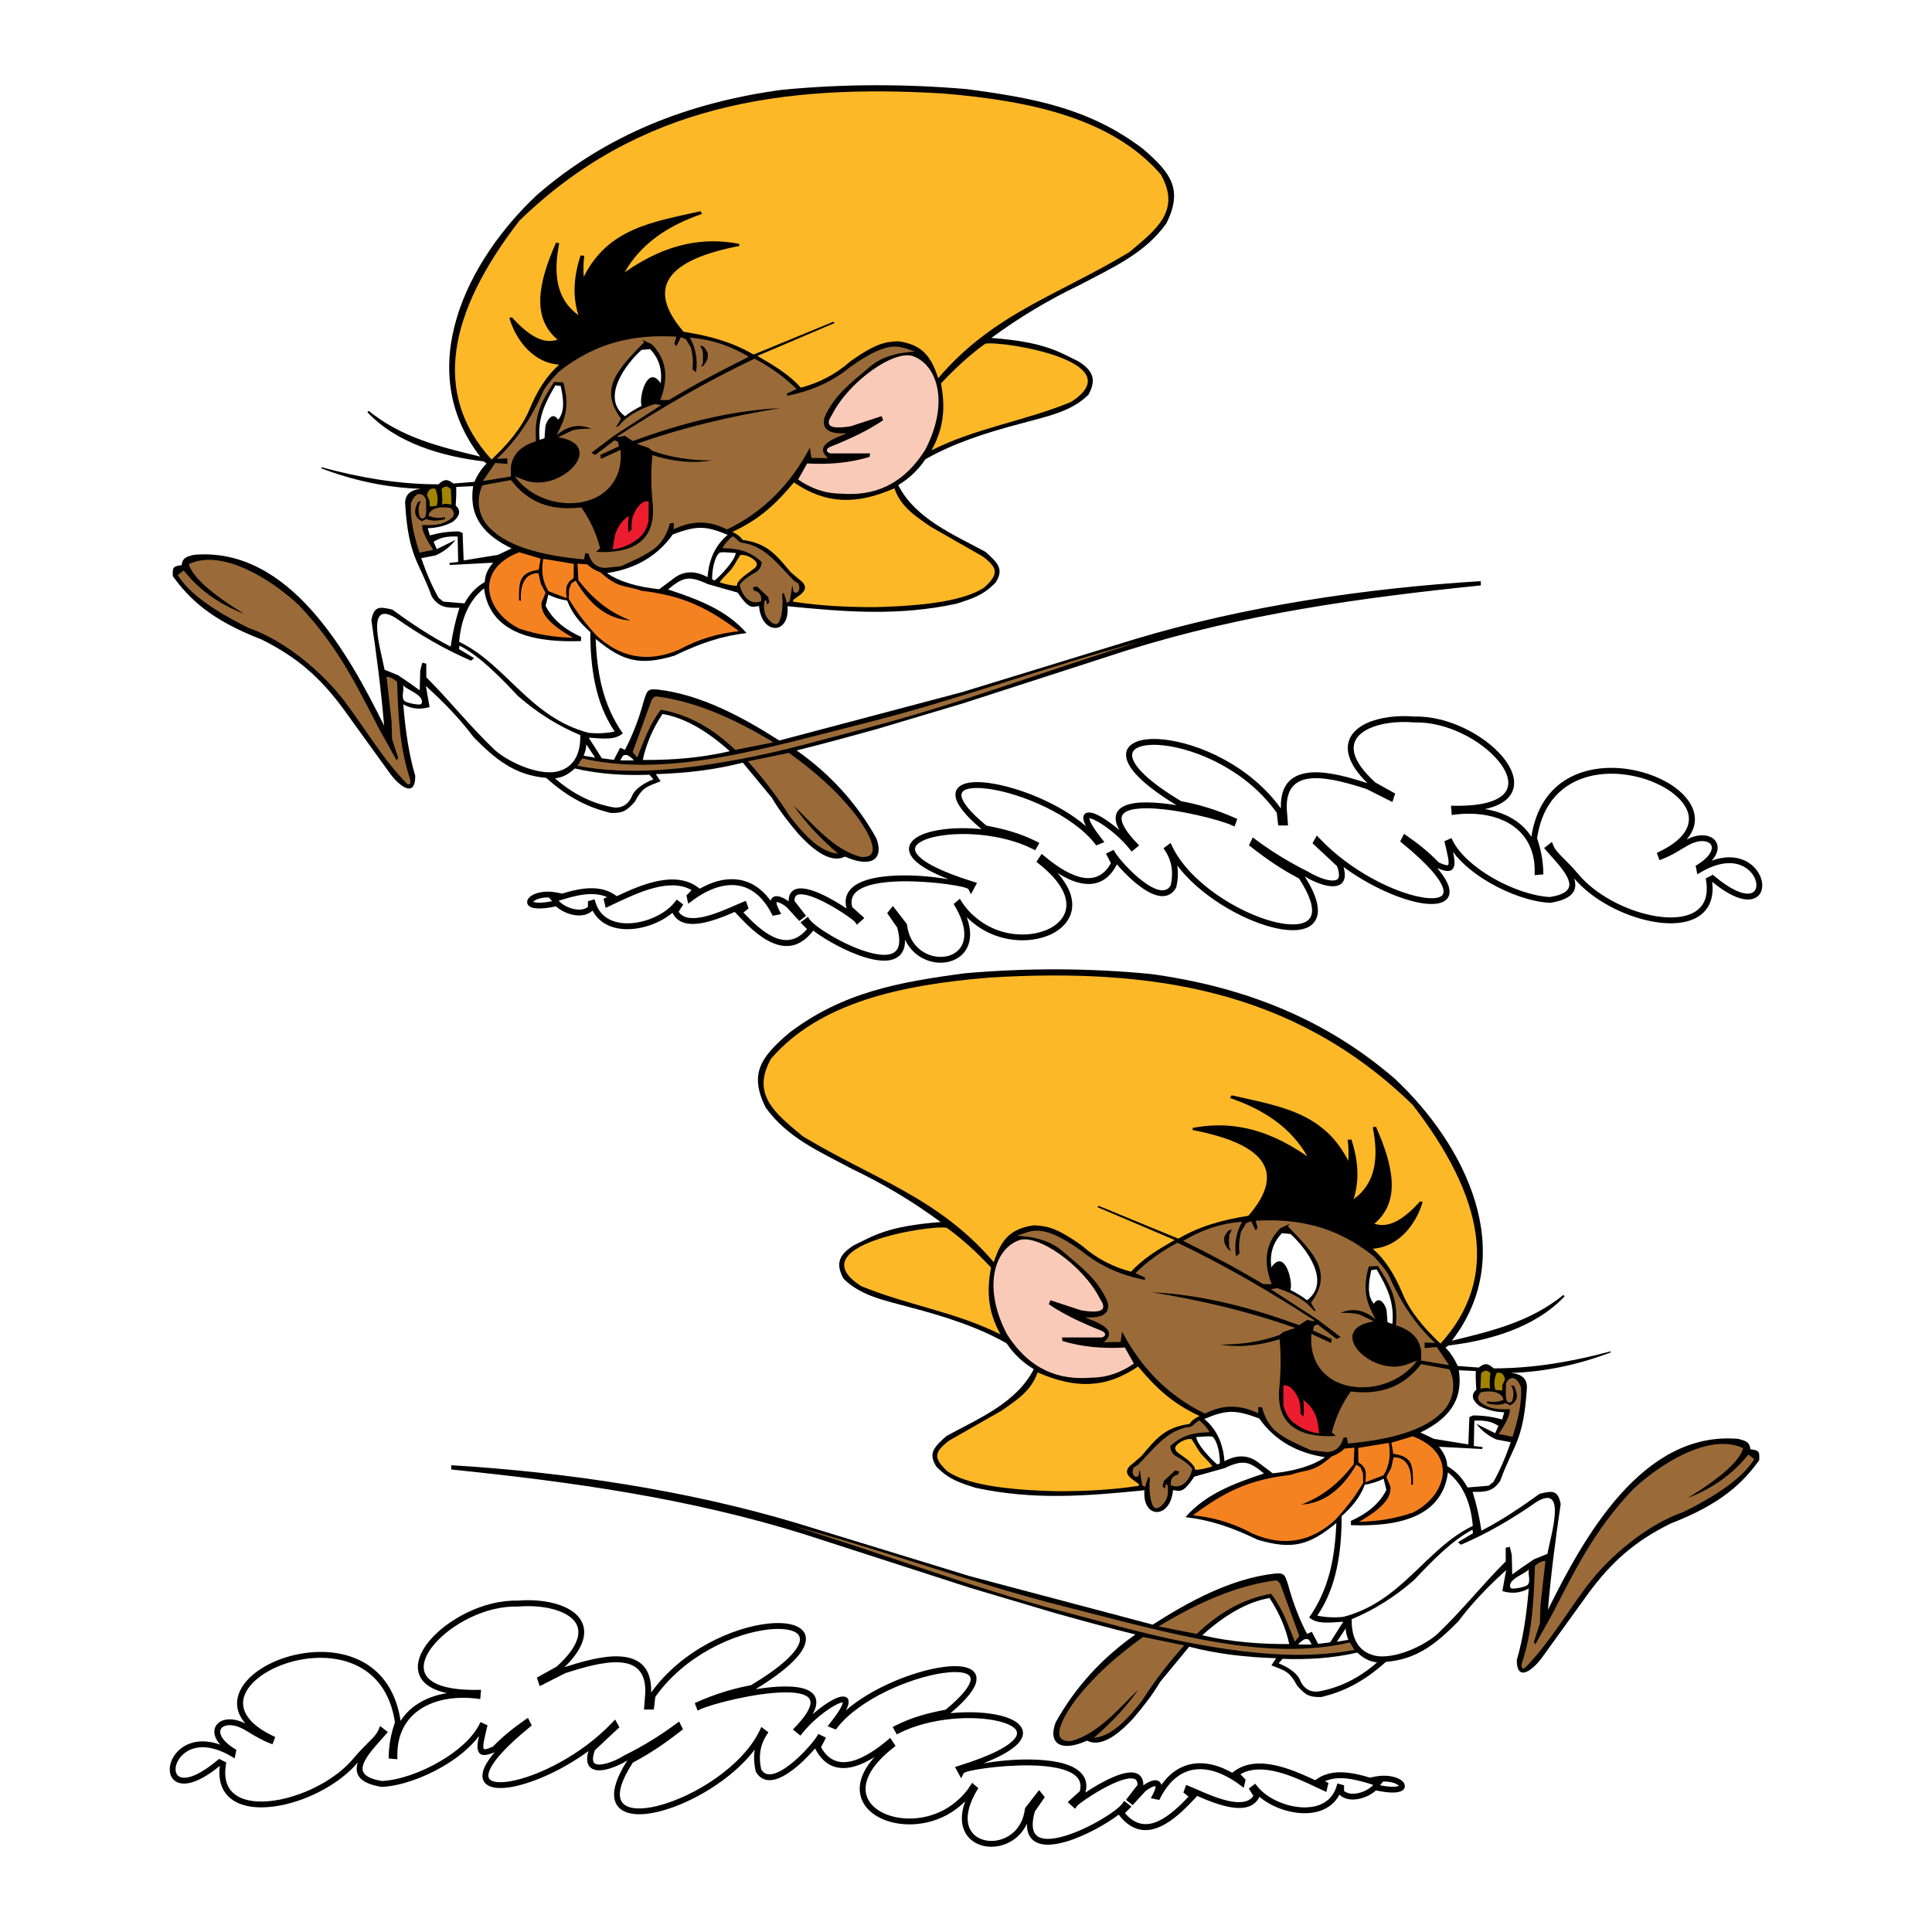 <?xml version="1.0" encoding="utf-8"?>
<!-- Generator: Adobe Illustrator 13.0.0, SVG Export Plug-In . SVG Version: 6.00 Build 14948)  -->
<!DOCTYPE svg PUBLIC "-//W3C//DTD SVG 1.0//EN" "http://www.w3.org/TR/2001/REC-SVG-20010904/DTD/svg10.dtd">
<svg version="1.0" id="Layer_1" xmlns="http://www.w3.org/2000/svg" xmlns:xlink="http://www.w3.org/1999/xlink" x="0px" y="0px"
	 width="192.756px" height="192.756px" viewBox="0 0 192.756 192.756" enable-background="new 0 0 192.756 192.756"
	 xml:space="preserve">
<g>
	<polygon fill-rule="evenodd" clip-rule="evenodd" fill="#FFFFFF" points="0,0 192.756,0 192.756,192.756 0,192.756 0,0 	"/>
	<path fill-rule="evenodd" clip-rule="evenodd" d="M115.006,162.09l-18.238-4.834l-17.232-5.283
		c-10.954-3.291-23.091-5.096-34.517-5.788v0.426c11.997,1.229,23.713,2.856,35.289,6.479l16.433,5.312l8.472,2.52
		c2.684,0.748,5.362,1.491,8.069,2.15c-3.348,2.348-6.05,5.32-7.967,8.789c-0.762,2.058,0.486,2.997,3.137,1.805
		c1.655,0.828,3.656-1.196,4.643-2.258c0.973-1.146,1.898-2.323,2.656-3.609l2.894-3.506c2.87,0.738,5.681,1.052,8.677,1.146
		l-0.472,0.715c1.29,0.538,1.748,0.491,2.576,2.043c0.837,0.926,1.191,1.146,2.417,1.117c2.127-0.532,4.109-1.426,6.424-3.506
		c3.137-0.258,5.058-1.852,7.223-4.035c1.431-1.912,3.062-3.566,4.778-5.124l-0.374,2.095c0.926,0.276,1.767,0.211,2.632-0.262
		c-0.215,2.566-0.562,4.998-1.197,7.139c0,2.371,1.754,0.875,2.628-0.397l4.54-6.293c2.248-3.029,4.507-5.114,8.182-6.928
		c5.058-1.954,7.218-4.067,8.84-6.321c0.038-0.869-0.014-0.986-0.878-1.084c-0.094-0.768-0.501-0.842-1.192-1.038
		c-9.575-0.856-15.466,9.883-19.01,17.046c0.3-3.596,0.758-7.088,1.271-10.543c-0.271-1.397-0.794-1.347-2.094-1.033
		c-1.894,1.37-3.797,2.65-5.816,3.688c-0.196-1.355-0.468-2.562-0.879-3.875c1.239,0.018,2.02,0.004,2.763-1.113
		c1.295-3.6,2.314-3.857,2.656-9.267c0.022-0.864-0.449-1.369-1.595-1.486c3.398-0.103,6.784-0.837,9.958-2.048l-0.027-0.103
		c-3.829,1.033-7.691,1.697-11.655,1.697c-0.543-0.505-0.87-0.575-1.487-0.08l-2.099-0.159c-0.337-0.752-0.744-1.365-1.221-1.832
		l0.295-0.211c4.133-0.495,8.672-1.8,11.599-4.913l-0.131-0.131c-3.277,2.665-7.068,3.581-11.127,4.567
		c6.77-8.784,1.314-19.579-5.68-26.13c-6.915-5.975-15.008-9.177-24.349-10.458c-6.241-0.603-12.264-0.612-18.504-0.079
		c-6.625,0.879-12.216,1.884-17.574,5.946c-2.847,2.436-4.021,4.072-2.365,7.434c2.16,3.034,5.339,4.39,8.602,6.134
		c3.249,1.552,6.185,3.333,8.869,5.312c-5.376,0.406-6.76,1.411-8.682,2.333c-1.398,0.888-1.861,1.762-1.01,3.319
		c1.729,1.729,4.184,2.179,6.479,2.814c3.806,0.99,7.074,2.075,9.794,3.637c0.753,1.122,1.674,1.95,2.712,2.576
		c-1.734,3.38-5.503,4.914-8.71,6.667c-1.183,1.052-1.884,1.697-1.01,3.053c1.239,1.276,2.23,1.575,3.932,2.123
		c5.788,1.233,10.926,0.827,16.831,0.238c-0.248,2.889,2.595,2.898,2.842,0c0.553-0.038,0.86,0.574,2.123-1.356l3.002-0.846
		c1.902-0.884,2.468-0.697,3.955,0.528c-2.853,0.953-5.798,2.01-7.831,4.357c2.426,0.275,4.604,1,7.195,2.253
		c3.487,1.033,5.156,0.557,7.858-1.669c-0.149,3.432-0.701,6.541-2.712,9.425c0.776,0.669,1.856,0.528,3.399,0.426l-1.305,2.057
		l-1.201,0.154l-0.627-1.206l-0.477,0.216c-0.729-1.398-1.37-2.992-1.884-4.886c-0.337-1.08-0.407-1.211-1.328-1.141
		C122.809,157.489,118.639,159.771,115.006,162.09L115.006,162.09z"/>
	<path fill-rule="evenodd" clip-rule="evenodd" d="M47.613,169.477c-0.514-0.065-1.023-0.094-1.524-0.089
		c-1.618,0.019-3.123,0.411-4.269,1.216c-1.131,0.79-1.921,1.986-2.127,3.618c-0.038,0.313-0.056,0.636-0.052,0.982l0.005,0.317
		l-0.323-0.028l-0.275-0.023l-0.276-0.027l0.009-0.271c0.014-0.604,0.084-1.183,0.191-1.753c0.107-0.538,0.252-1.062,0.43-1.576
		c-0.799-5.437-5.082-6.872-8.897-6.339c-1.379,0.191-2.693,0.64-3.763,1.248c-1.052,0.599-1.861,1.347-2.249,2.155
		c-0.654,1.365-0.061,2.94,2.721,4.277l0.243,0.117l-0.093,0.248l-0.075,0.201l-0.103,0.275l-0.276-0.103
		c-0.776-0.3-1.435-0.702-2.005-1.043c-0.196-0.117-0.379-0.229-0.542-0.322c-0.823-0.463-1.543-0.528-1.987-0.337
		c-0.149,0.061-0.257,0.154-0.327,0.262c-0.066,0.107-0.094,0.234-0.075,0.384c0.052,0.444,0.477,1.019,1.436,1.612l0.173,0.107
		l-0.042,0.197l-0.047,0.252l-0.084,0.402l-0.351-0.211c-2.02-1.188-3.525-1.052-4.456-0.453c-0.654,0.421-1.024,1.062-1.08,1.618
		c-0.047,0.481,0.164,0.893,0.659,0.963c0.688,0.098,1.842-0.332,3.53-1.749l0.149-0.121l0.168,0.084l0.351,0.178l0.192,0.094
		l-0.033,0.21c-0.164,1.01-0.033,1.781,0.318,2.347c0.393,0.641,1.08,1.033,1.94,1.221c0.893,0.191,1.973,0.154,3.113-0.07
		c2.684-0.528,5.676-2.08,7.382-4.138c0.519-0.622,0.991-1.094,1.388-1.491c0.529-0.523,0.912-0.907,1.094-1.355l0.145-0.36
		l0.304,0.238l0.225,0.178l0.243,0.188l-0.201,0.233c-0.191,0.22-0.318,0.359-0.444,0.505c-0.794,0.884-1.734,1.931-1.86,2.744
		c-0.103,0.622,0.351,1.146,1.921,1.402c1.706-0.084,3.857-0.832,5.741-1.926c1.762-1.02,3.277-2.338,3.964-3.698l0.122-0.252
		l0.257,0.112l0.224,0.103l0.22,0.098l-0.051,0.234c-0.248,1.047-0.43,1.776-0.346,2.08c0.037,0.145,0.304,0.099,0.944-0.183
		c0.482-0.5,0.987-0.963,1.51-1.397c0.538-0.444,1.104-0.869,1.702-1.281l0.276-0.191l0.15,0.299l0.126,0.253l0.103,0.206
		l-0.178,0.149c-2.642,2.16-3.866,3.651-4.109,4.572c-0.107,0.411,0.014,0.673,0.313,0.804c0.388,0.173,1.029,0.183,1.828,0.047
		c2.721-0.468,7.111-2.608,10.192-5.872l0.276-0.29l0.192,0.346l0.126,0.225l0.112,0.201l-0.168,0.154l-2.281,2.137
		c-0.168,0.463-0.22,0.8-0.178,1.033c0.028,0.168,0.112,0.276,0.238,0.327c0.159,0.075,0.383,0.084,0.645,0.047
		c0.702-0.089,1.581-0.486,2.202-0.869l0.023-0.015c0.935-0.467,1.833-0.963,2.697-1.491c0.86-0.528,1.693-1.089,2.497-1.688
		l0.28-0.211l0.154,0.313l0.126,0.248l0.107,0.215l-0.187,0.146c-0.753,0.593-1.529,1.164-2.338,1.706l0,0
		c-0.785,0.523-1.608,1.019-2.478,1.473c-1.141,1.753-1.463,2.94-1.22,3.67c0.154,0.477,0.593,0.753,1.215,0.855
		c0.692,0.117,1.599,0.023,2.614-0.243c3.562-0.926,8.359-3.937,10.061-7.513l0.149-0.323l0.285,0.216l0.201,0.149l0.22,0.163
		l-0.15,0.229c-0.364,0.561-0.575,1.127-0.659,1.706c-0.08,0.575-0.042,1.16,0.089,1.763c0.075,0.126,0.159,0.225,0.248,0.304
		c0.323,0.267,0.771,0.244,1.277,0.043c0.561-0.221,1.178-0.655,1.758-1.15c1.094-0.936,2.038-2.08,2.281-2.497l0.14-0.233
		l0.243,0.121l0.253,0.122l0.261,0.136l-0.135,0.262l-0.355,0.691c0.795,1.436,1.94,1.674,3.109,1.37
		c1.271-0.337,2.59-1.29,3.544-2.095l0.248-0.21l0.183,0.271l0.201,0.304l0.15,0.225l-0.21,0.168
		c-2.151,1.688-2.903,3.197-2.768,4.376c0.061,0.552,0.318,1.033,0.71,1.431c0.412,0.411,0.968,0.734,1.618,0.953
		c1.936,0.65,4.643,0.355,6.662-1.346l0.005-0.005c0.308-0.253,0.58-0.515,0.818-0.781c0.238-0.271,0.444-0.552,0.622-0.832
		l0.182-0.28l0.252,0.22l0.178,0.149l0.187,0.159l-0.125,0.21c-1.076,1.81-1.127,3.138-0.655,3.975
		c0.276,0.486,0.734,0.809,1.271,0.968c0.552,0.163,1.183,0.154,1.786-0.038c1.141-0.354,2.174-1.355,2.37-3.034l0.061-0.14
		l1.127-1.454l0.229-0.295l0.229,0.29l0.201,0.248l0.136,0.168l-0.122,0.183l-0.874,1.263c-0.275,1.005-0.262,1.678-0.037,2.104
		c0.196,0.374,0.58,0.556,1.07,0.603c0.552,0.052,1.234-0.061,1.964-0.28c2.403-0.715,5.227-2.501,5.746-3.244l0.173-0.253
		l0.243,0.188l0.229,0.178l0.258,0.2l-0.234,0.234l-0.416,0.421c1.062,1.253,2.212,1.295,3.296,0.809
		c1.113-0.5,2.188-1.543,3.054-2.454l-0.352-0.281l-0.168-0.131l0.075-0.196l0.098-0.275l0.103-0.281l0.276,0.108
		c0.225,0.089,0.486,0.201,0.785,0.332c1.697,0.747,4.713,2.07,5.644,0.645l-0.313-0.5l-0.141-0.229l0.215-0.158l0.201-0.15
		l0.229-0.173l0.178,0.229c0.631,0.822,1.744,1.501,2.955,1.86c0.724,0.215,1.481,0.313,2.188,0.257
		c0.688-0.051,1.323-0.257,1.823-0.64c0.439-0.337,0.776-0.813,0.968-1.459l0.084-0.275l0.276,0.074l0.178,0.052l0.21,0.061v0.22
		v0.346c0.318,0.257,0.767,0.313,1.225,0.248c0.646-0.099,1.291-0.43,1.655-0.818l0.037-0.037c-0.804-0.257-1.697-0.523-2.571-0.627
		c-0.79-0.093-1.566-0.051-2.258,0.263l0.141,0.061l0.215,0.103l-0.057,0.229l-0.074,0.327l-0.08,0.346l-0.327-0.149
		c-0.196-0.089-0.411-0.192-0.641-0.3c-2.243-1.061-5.451-2.575-7.606-1.318l0.407,0.426l0.112,0.112l-0.038,0.154l-0.046,0.225
		l-0.104,0.439l-0.359-0.271c-0.463-0.351-0.94-0.649-1.417-0.893c-1.075-0.552-2.155-0.805-3.16-0.655
		c-0.991,0.146-1.922,0.692-2.707,1.735c-0.238,0.317-0.468,0.678-0.678,1.094l-0.099,0.196l-0.22-0.042l-0.248-0.052l-0.383-0.079
		l0.183-0.342c0.22-0.425,0.304-0.691,0.289-0.846c0-0.01,0.028,0,0.015-0.005c-0.015-0.01-0.052-0.01-0.112,0
		c-0.253,0.047-0.612,0.253-0.936,0.519l-1.065,1.164l-0.183,0.201l-0.21-0.168l-0.229-0.173l-0.229-0.183l0.178-0.229l0.968-1.253
		c0.005-0.21-0.037-0.359-0.107-0.463c-0.121-0.173-0.378-0.224-0.71-0.191c-0.407,0.042-0.907,0.206-1.436,0.431
		c-1.706,0.738-3.638,2.112-3.782,2.323l-0.191,0.271l-0.243-0.22l-0.253-0.225l-0.238-0.22l0.238-0.215l0.968-0.87
		c0.169-0.641,0.019-1.122-0.355-1.478c-0.401-0.388-1.052-0.649-1.847-0.827c-0.822-0.178-1.79-0.262-2.786-0.271
		c-3.118-0.037-6.47,0.52-6.602,0.786l-0.252,0.5l-0.266-0.496l-0.178-0.322l-0.164-0.313l0.337-0.103
		c3.371-1.047,5.092-2.001,5.666-2.786c0.253-0.351,0.234-0.654,0.005-0.902c-0.294-0.318-0.864-0.575-1.622-0.763
		c-2.501-0.621-6.84-0.393-9.949,1.179l-0.248,0.126l-0.136-0.247l-0.126-0.225l-0.149-0.267l0.271-0.136
		c0.855-0.431,1.664-0.738,2.492-0.991c0.804-0.243,1.622-0.426,2.524-0.599c1.636-1.352,2.38-2.31,2.487-2.936
		c0.056-0.347-0.154-0.575-0.557-0.697c-0.509-0.158-1.286-0.158-2.211-0.023c-3.277,0.473-8.303,2.595-10.542,5.461l-0.136,0.173
		l-0.201-0.084l-0.252-0.099l-0.36-0.145l0.239-0.304c0.846-1.075,1.22-1.726,1.267-2.053c0.004-0.019,0.065-0.019,0.042-0.019
		c-0.108-0.014-0.294,0.042-0.542,0.154c-0.982,0.449-2.557,1.683-3.539,2.927l-0.182,0.233l-0.234-0.187l-0.276-0.225l-0.243-0.201
		l0.22-0.229c0.986-1.029,1.449-1.781,1.529-2.319c0.056-0.411-0.154-0.691-0.547-0.869c-0.472-0.211-1.188-0.295-2.024-0.285
		c-2.964,0.027-7.317,1.178-8.401,1.683l-0.285,0.136l-0.112-0.3l-0.075-0.195l-0.094-0.263l0.248-0.107
		c0.897-0.397,1.8-0.733,2.702-1.014c0.888-0.276,1.772-0.491,2.655-0.655c3.021-1.813,4.46-3.217,4.815-4.188
		c0.192-0.533,0-0.912-0.463-1.141c-0.556-0.271-1.463-0.355-2.576-0.234c-3.329,0.355-8.345,2.516-11.323,6.732l-0.112,1
		l-0.033,0.258h-0.257h-0.154h-0.075h-0.047h-0.028H64.57h-0.318l0.023-0.313l0.103-1.328l0,0c0.088-2.202-1.024-2.973-2.548-3.066
		c-1.636-0.099-3.74,0.533-5.423,1.075l-2.262,1.146l-0.299,0.149l-0.107-0.318l-0.099-0.304l-0.079-0.224l0.215-0.122l1.767-0.981
		c1.183-1.075,1.828-2.001,2.062-2.786c0.178-0.599,0.107-1.108-0.14-1.534c-0.262-0.435-0.725-0.795-1.318-1.065
		c-1.169-0.543-2.829-0.743-4.489-0.604h-0.032c-3.193-0.084-6.62,1.768-8.313,3.782c-0.514,0.608-0.86,1.221-0.986,1.791
		c-0.122,0.533-0.037,1.033,0.29,1.444c0.645,0.809,2.211,1.337,5.054,1.295l0.322-0.005l-0.028,0.323l-0.024,0.299l-0.028,0.304
		L47.613,169.477L47.613,169.477z M41.484,170.122c0.884-0.617,1.949-1.011,3.114-1.197c-1.206-0.257-1.992-0.706-2.441-1.263
		c-0.444-0.561-0.556-1.229-0.402-1.936c0.15-0.668,0.538-1.365,1.108-2.043c1.782-2.117,5.386-4.067,8.752-3.987
		c1.744-0.15,3.511,0.07,4.778,0.659c0.692,0.317,1.244,0.752,1.566,1.3c0.336,0.561,0.43,1.225,0.201,1.996
		c-0.234,0.785-0.813,1.688-1.842,2.688c1.72-0.557,3.843-1.179,5.544-1.076c1.837,0.112,3.184,1.02,3.1,3.605
		c3.095-4.307,8.242-6.518,11.674-6.882c1.221-0.132,2.24-0.028,2.894,0.289c0.757,0.369,1.071,0.996,0.753,1.861
		c-0.388,1.07-1.866,2.553-4.9,4.395c1.005-0.159,2.011-0.267,2.894-0.271c0.917-0.009,1.711,0.089,2.272,0.342
		c0.64,0.29,0.981,0.762,0.879,1.477c-0.038,0.276-0.155,0.59-0.351,0.945c0.794-0.692,1.636-1.268,2.258-1.553
		c0.346-0.159,0.646-0.233,0.86-0.206c0.351,0.047,0.524,0.263,0.463,0.683c-0.028,0.174-0.112,0.402-0.267,0.692
		c2.627-2.272,6.751-3.895,9.589-4.306c1.01-0.146,1.87-0.141,2.469,0.042c0.706,0.215,1.075,0.654,0.958,1.355
		c-0.126,0.739-0.902,1.786-2.576,3.193c1.87-0.187,3.665-0.089,4.975,0.238c0.864,0.211,1.538,0.528,1.907,0.931
		c0.435,0.472,0.491,1.028,0.037,1.646c-0.481,0.654-1.617,1.398-3.633,2.188c1.333-0.229,3.021-0.402,4.629-0.384
		c1.033,0.014,2.038,0.098,2.903,0.285c0.893,0.196,1.641,0.51,2.127,0.978c0.533,0.505,0.748,1.168,0.519,2.033
		c0.776-0.519,1.777-1.112,2.707-1.515c0.575-0.252,1.132-0.43,1.604-0.477c0.543-0.052,0.982,0.065,1.244,0.435
		c0.149,0.206,0.229,0.481,0.22,0.842c0.351-0.253,0.725-0.44,1.023-0.496c0.188-0.032,0.355-0.014,0.491,0.061
		c0.145,0.08,0.243,0.211,0.28,0.393c0.038-0.051,0.075-0.103,0.112-0.153c0.889-1.179,1.949-1.796,3.091-1.964
		c1.131-0.169,2.333,0.107,3.511,0.711c0.117,0.061,0.238,0.126,0.355,0.191l0.196-0.146c2.3-1.692,5.638-0.257,8.088,0.889
		l0.168-0.117c0.926-0.645,2.024-0.757,3.123-0.626c0.739,0.084,1.473,0.275,2.16,0.486l0.542-0.107
		c1.113-0.216,2.053,0.014,2.525,0.322c0.247,0.159,0.393,0.355,0.421,0.557c0.032,0.252-0.094,0.472-0.412,0.598
		c-0.383,0.159-1.169,0.183-2.464-0.093c-0.458,0.42-1.169,0.771-1.874,0.874c-0.65,0.098-1.305-0.01-1.772-0.449
		c-0.229,0.439-0.538,0.795-0.897,1.071c-0.599,0.462-1.342,0.701-2.132,0.762c-0.776,0.061-1.604-0.047-2.398-0.28
		c-0.954-0.281-1.856-0.753-2.548-1.338l-0.015,0.023c-1.019,2.043-4.235,0.744-6.203-0.116l0.004,0.004l-0.215,0.234
		c-0.935,0.996-2.146,2.23-3.46,2.819c-1.379,0.622-2.837,0.542-4.155-1.188c-1.197,0.911-3.334,2.122-5.209,2.684
		c-0.795,0.233-1.552,0.359-2.184,0.299c-0.691-0.065-1.233-0.342-1.533-0.912c-0.163-0.304-0.247-0.691-0.233-1.173
		c-0.51,1.117-1.421,1.823-2.398,2.127c-0.711,0.225-1.463,0.238-2.122,0.042c-0.678-0.201-1.258-0.617-1.613-1.243
		c-0.43-0.758-0.519-1.814-0.023-3.156c-0.168,0.169-0.355,0.337-0.557,0.501l0,0c-2.188,1.847-5.124,2.164-7.228,1.453
		c-0.734-0.247-1.37-0.617-1.842-1.094c-0.486-0.491-0.804-1.089-0.879-1.776c-0.117-1.015,0.295-2.207,1.463-3.502
		c-0.659,0.416-1.375,0.771-2.085,0.959c-1.454,0.383-2.885,0.07-3.843-1.796l-0.009-0.019c-0.449,0.523-1.056,1.164-1.706,1.721
		c-0.627,0.537-1.3,1.005-1.931,1.253c-0.697,0.275-1.346,0.29-1.86-0.141c-0.15-0.126-0.286-0.29-0.402-0.5l-0.033-0.079
		c-0.149-0.683-0.201-1.356-0.103-2.011c0.004-0.047,0.009-0.089,0.019-0.131c-2.244,2.969-6.284,5.334-9.407,6.147
		c-1.089,0.285-2.08,0.384-2.852,0.253c-0.846-0.141-1.445-0.542-1.679-1.248c-0.285-0.87,0.028-2.197,1.216-4.059
		c-0.014,0.005-0.028,0.01-0.038,0.019c-0.673,0.412-1.636,0.837-2.412,0.94c-0.36,0.046-0.692,0.027-0.958-0.094
		c-0.304-0.136-0.51-0.379-0.575-0.767c-0.047-0.271-0.019-0.612,0.112-1.038c-2.688,1.964-5.657,3.235-7.709,3.586
		c-0.912,0.154-1.664,0.136-2.16-0.084c-0.584-0.262-0.841-0.753-0.645-1.487c0.136-0.5,0.505-1.131,1.16-1.902
		c-1.047,0.444-1.524,0.359-1.683-0.229c-0.08-0.309-0.019-0.771,0.117-1.393c-0.847,1.146-2.169,2.216-3.647,3.071
		c-1.973,1.146-4.236,1.922-6.036,2.011l-0.056-0.005c-2.034-0.327-2.595-1.113-2.44-2.076c0.019-0.121,0.047-0.238,0.089-0.359
		c-1.8,2.127-4.895,3.735-7.677,4.282c-1.215,0.233-2.375,0.271-3.348,0.065c-1.009-0.216-1.828-0.696-2.314-1.482
		c-0.393-0.641-0.561-1.473-0.43-2.52c-1.758,1.435-3.025,1.86-3.829,1.748c-0.865-0.126-1.234-0.804-1.159-1.599
		c0.07-0.716,0.533-1.533,1.342-2.053c0.86-0.552,2.108-0.78,3.698-0.21c-0.364-0.402-0.547-0.79-0.589-1.137
		c-0.038-0.285,0.023-0.542,0.159-0.762c0.131-0.21,0.336-0.379,0.593-0.491c0.562-0.238,1.408-0.2,2.338,0.276
		c-0.954-1.089-1.029-2.239-0.519-3.301c0.44-0.921,1.337-1.758,2.487-2.412c1.136-0.646,2.52-1.117,3.974-1.318
		c4.081-0.575,8.658,0.963,9.542,6.765C40.367,171.066,40.881,170.542,41.484,170.122L41.484,170.122z M137.676,178.116
		c0.996,0.191,1.581,0.178,1.852,0.07c0.033-0.014,0.057,0.037,0.052,0.014c0-0.027-0.056-0.079-0.159-0.145
		c-0.285-0.183-0.79-0.332-1.431-0.309l-0.168,0.201l-0.126,0.149L137.676,178.116L137.676,178.116z"/>
	<path fill-rule="evenodd" clip-rule="evenodd" fill="#FFFFFF" d="M127.568,165.951l0.397-0.448
		c2.454,0.084,4.928-0.042,7.447-0.627c0.57,0.528,1.206,0.916,1.982,0.978c-1.729,1.52-3.67,2.524-5.867,2.907
		c-0.902,0.094-1.538-0.351-1.907-1.327C129.19,166.756,128.396,166.297,127.568,165.951L127.568,165.951z"/>
	<path fill-rule="evenodd" clip-rule="evenodd" fill="#FFFFFF" d="M129.546,164.072h1.31c-0.052-0.136-0.243-0.528-0.379-0.528
		c-0.052,0-0.234-0.038-0.332,0.014C130.032,163.613,129.546,163.932,129.546,164.072L129.546,164.072z"/>
	<path fill-rule="evenodd" clip-rule="evenodd" fill="#FFFFFF" d="M133.375,163.801l1.15-0.196
		c-0.149-0.351-0.258-0.757-0.267-1.136L133.375,163.801L133.375,163.801z"/>
	<path fill-rule="evenodd" clip-rule="evenodd" fill="#FFFFFF" d="M134.861,161.547c2.244-0.935,4.32-2.239,6.228-3.912
		c1.894-2.011,3.796-3.951,5.821-5.021l0.051,0.351l-1.506,0.907l0.3,0.247c2.655-1.136,5.147-2.595,7.531-4.264
		c3.114-1.898,1.417,3.356,1.104,5.171l-1.355,0.552l-1.253,0.851l-0.907,0.655l-0.047-1.959l-0.2-0.805l-0.402,0.103v1.356
		c-2.338,2.333-4.386,4.928-6.779,7.204c-0.939,0.902-3.749,2.469-5.97,2.259C135.502,164.951,134.814,163.394,134.861,161.547
		L134.861,161.547z"/>
	<path fill-rule="evenodd" clip-rule="evenodd" fill="#FFFFFF" d="M152.562,156.526c-0.285,0.5-2.23,0.996-1.856,1.894
		c0.089,0.21,1.491-0.075,1.701-0.29C152.781,157.756,152.365,156.919,152.562,156.526L152.562,156.526z"/>
	<path fill-rule="evenodd" clip-rule="evenodd" fill="#FFFFFF" d="M133.856,151.262c0,3.404-0.458,7.06-2.431,9.931
		c0.837,0.173,1.706,0.215,2.608,0.121c5.867-1.528,8.252-6.854,12.908-9.074c-0.206-2.469-1.07-4.208-2.478-5.339
		c-0.617,4.876-5.788,5.395-9.678,5.264v-0.425c1.5-0.678,2.768-1.604,3.534-3.081l-0.275-1.132c-0.59,0.313-1.226,0.491-1.88,0.604
		C135.675,149.453,134.819,150.411,133.856,151.262L133.856,151.262z"/>
	<path fill-rule="evenodd" clip-rule="evenodd" fill="#9A6B38" d="M153.137,156.227c0.351-0.317,0.701-0.485,1.052-0.5l-0.5,4.465
		l-0.051,1.758l-0.604,1.861l0.149,0.247l1.707-3.062c2.154-4.134,4.086-8.266,8.031-12.398c2.422-2.314,7.541-5.742,10.996-4.114
		c-0.337,1.253-2.179,2.912-5.521,4.97c2.413-0.94,4.428-2.328,5.975-4.269l0.099-0.052l0.552,0.453
		c-0.949,1.496-2.847,3.17-7.078,5.27c-3.642,1.262-7.42,4.45-9.636,7.405c-2.038,2.716-3.791,5.741-6.176,8.158
		c-0.267,0.131-0.369-0.019-0.304-0.454C152.908,162.711,153.021,159.603,153.137,156.227L153.137,156.227z"/>
	<path fill-rule="evenodd" clip-rule="evenodd" fill="#FFFFFF" d="M150.729,143.894l-1.426-0.275
		c-0.805-0.351-1.473-0.87-2.006-1.557l1.879,0.93l0.323-0.729c-0.725-0.496-1.543-0.566-2.403-0.524l-0.052,2.529l0.879,0.104
		l-0.051,0.2l-4.311-0.229c0.542,0.646,0.818,1.29,0.827,1.931c0.889,0.5,1.538,1.234,2.029,2.132l2.104-0.178l0.477-0.374
		C149.645,146.699,150.22,145.381,150.729,143.894L150.729,143.894z"/>
	<path fill-rule="evenodd" clip-rule="evenodd" fill="#9A6B38" d="M150.907,143.342c0.51-1.617,0.935-3.188,0.851-4.913
		c-0.491-1.328-1.243-1.043-1.506-0.402l-0.022,1.104c0.009,0.607,0.154,0.954,0.603,0.725c0.238-0.599,0.215-1.15-0.075-1.65
		l0.3,0.075c0.444,0.879,0.388,1.552-0.402,1.931l-0.425-0.229c-0.566,0.248-1.211,0.183-1.88,0.028l0.023-0.201
		c0.575,0.094,1.127,0.089,1.632-0.149c-0.183-0.912-1.511-0.926-2.259-0.753c-0.247,0.276-0.359,0.566-0.173,0.874
		c0.776,0.726,1.679,0.88,3.058,0.805c0.084,0.673-0.743,1.944-1.104,2.482L150.907,143.342L150.907,143.342z"/>
	<path fill-rule="evenodd" clip-rule="evenodd" fill="#A28400" d="M149.2,138.677l0.679,0.051l0.022-0.552l0.253-0.551
		c-0.107-0.552-0.384-0.768-0.828-0.65C149.079,137.526,149.014,138.092,149.2,138.677L149.2,138.677z"/>
	<path fill-rule="evenodd" clip-rule="evenodd" fill="#A28400" d="M148.648,138.555c-0.027-0.519-0.023-1.038,0.052-1.557
		c-0.309-0.341-0.617-0.332-0.931,0.028l-0.061,1.528C148.046,138.494,148.35,138.41,148.648,138.555L148.648,138.555z"/>
	<path fill-rule="evenodd" clip-rule="evenodd" fill="#9A6B38" d="M134.764,138.831c3.02,0.364,5.278-0.482,7.018-2.735l2.833,0.528
		c0.649,1.295,0.49,3.053-0.729,4.259c-1.749,1.791-5.044,2.749-9.397,3.138l-0.126-0.627l-0.327,0.047
		c-0.243,0.911-0.785,1.389-1.632,1.431l-1.604-0.178c-1.052-0.495-2.104-0.893-3.155-1.627c-0.954-0.659-1.449-1.599-1.73-2.66
		l-0.378-0.023v0.627c-1.805-0.894-3.577-0.884-5.312,0.027c-3.656-1.763-6.358-4.544-8.275-8.177l-0.149,1.028l-1.678,0.028
		c1.599-1.323-0.889-2.057-1.856-2.482c0.734,0.023,2.674,0.126,2.23-1.58c-1.015-2.268-2.637-3.446-4.362-4.914
		c-1.197-1.099-2.824-1.557-4.689-1.654c1.431-0.384,2.301-1.454,6.471,1.528c2.02,1.65,4.138,2.44,6.293,2.885l0.047-0.225
		l-0.978-0.453c1.09-1.071,2.431-2.095,4.189-3.034c4.834,2.29,9.345,4.951,13.712,7.774L131,131.809l-0.575-0.126l-0.804,0.528
		c-4.731-1.721-9.58-3.034-14.713-3.282c4.988,0.809,9.789,1.944,14.311,3.558l-1.178,0.402l-0.375,0.299
		c-1.804,0.654-3.805,0.973-5.941,0.954c1.753,0.309,3.721,0.163,5.941-0.528c0.159,1.697,0.122,3.395-0.051,5.091
		c-0.238,3.646,2.268,4.755,5.666,4.563l-0.402-0.351C133.268,141.379,133.908,140.027,134.764,138.831L134.764,138.831z"/>
	<path fill-rule="evenodd" clip-rule="evenodd" fill="#ED1C2E" d="M128.041,138.228v1.982c0.196,0.753,0.542,1.374,1.08,1.768
		c0.864,0.663,1.65,0.925,2.506,1.037c-0.062-0.495-0.146-1.015-0.276-1.58c-0.294-0.78-0.734-1.37-1.328-1.753
		c0.07,0.528,0.089,1.065,0.023,1.627l-0.299-0.248c0.023-0.458-0.019-0.902-0.126-1.327c-0.164-0.454-0.384-0.823-0.65-1.104
		C128.662,138.27,128.354,138.186,128.041,138.228L128.041,138.228z"/>
	<path fill-rule="evenodd" clip-rule="evenodd" fill="#9A6B38" d="M118.045,123.8c1.664-0.986,3.539-1.725,5.877-1.907
		c-0.523,0.977-0.818,2.085-0.604,3.464l0.351-0.304c-0.103-0.757-0.019-1.468,0.15-2.155l0.5-0.855l0.505-0.201l0.448,0.902
		l0.201-0.248l-0.201-0.705c3.993-0.225,7.943,0.443,11.801,3.566c0.5,0.566,1.023,1.099,1.454,1.805
		c1.22,2.814,2.776,5.087,4.67,6.831l-1.057-0.052v0.552l1.207-0.103l1.233,1.813l-2.791-0.458v-0.954
		c-0.159-1.206-0.948-2.085-2.511-2.557c0.201-2.642-0.514-3.891-1.804-5.924l-0.907,0.047c-0.384,1.328-0.533,2.693,0.154,4.217
		l0.5,1.057c-1.122-0.977-2.276-1.15-3.464-0.654c0.612,0.009,1.262-0.005,1.907,0.178l1.407,0.678
		c-4.844,0.743-0.458,5.414,3.108,4.366l1.206-0.453c-3.095,4.203-11.057,3.534-10.542-2.66l1.959,0.907l0.052-0.402l-1.861-0.855
		l0.103-0.449l0.352-0.154l1.907,1.459l0.402-0.201l-2.259-1.706l-4.717-3.062l0.649-0.103c1.674,0.537,2.88,1.271,3.614,2.211
		l0.252,0.099l-0.5-0.852c2.207-2.982,0.397-4.839-2.31-7.63l0.201-0.252l-0.954,0.448c-1.458,1.459-1.739,3.315-0.855,5.573h-0.855
		C123.44,126.562,120.766,125.151,118.045,123.8L118.045,123.8z"/>
	<path fill-rule="evenodd" clip-rule="evenodd" d="M122.701,124.566c-0.046-0.103-0.074-0.126-0.074-0.229
		c0-0.374-0.047-0.852,0.051-1.202c0.023-0.074,0.075-0.149,0.099-0.178c0,0,0.126-0.299,0.079-0.299
		c-0.079,0-0.079,0.052-0.126,0.075c-0.052,0.027-0.178,0.051-0.178,0.051l-0.074,0.099c-0.052,0.052-0.15,0.201-0.173,0.252
		c-0.028,0.052-0.104,0.15-0.104,0.178c0,0.047-0.051,0.075-0.051,0.099c-0.023,0.052,0,0.402,0,0.477
		c0,0.173,0.252,0.604,0.351,0.701c0.027,0.023,0.051,0.099,0.103,0.099c0,0,0.173,0.126,0.201,0.103l-0.052-0.103
		C122.729,124.642,122.701,124.59,122.701,124.566L122.701,124.566z"/>
	<path fill-rule="evenodd" clip-rule="evenodd" fill="#FACAB8" d="M109.766,129.621c-1.692-3.391-6.27-6.564-8.116-5.877
		c-2.478,0.916-3.619,4.754-1.174,9.393c2.277,3.553,5.171,4.576,8.383,4.314c1.726-0.014,3.081-0.584,4.269-1.402l-0.902-1.608
		c-2.142,0.126-4.222-0.042-6.228-0.649l-0.047-0.355h3.965c0.364-0.079,0.584-0.439-0.103-0.701
		c-1.833-0.734-3.604-1.543-5.171-2.609l0.154-0.401l3.062,1.005C110.148,131.112,110.415,130.574,109.766,129.621L109.766,129.621z
		"/>
	<path fill-rule="evenodd" clip-rule="evenodd" fill="#FDB827" d="M94.454,122.495c1.543,1.108,3.006,2.455,4.418,3.965
		c-0.393,2.118-0.402,4.292,0.954,6.677c-4.489-2.249-9.257-2.908-13.909-4.82C79.625,124.281,92.79,122.183,94.454,122.495
		L94.454,122.495z"/>
	<path fill-rule="evenodd" clip-rule="evenodd" fill="#FFFFFF" d="M125.628,141.519c1.623,2.286,3.881,3.455,6.573,3.866
		c-1.313,0.894-3.104,1.385-5.222,1.608l-1.402-1.057c-1.006-0.785-2.142-0.837-3.413-0.149c-0.136-1.809-0.805-3.212-2.011-4.217
		C122.37,140.649,123.216,140.621,125.628,141.519L125.628,141.519z"/>
	<path fill-rule="evenodd" clip-rule="evenodd" fill="#FFFFFF" d="M119.35,143.375c0.312,0,1.491-0.164,1.659,0
		c0.533,0.538,0.701,1.865,0.701,2.613l-0.247,0.131C120.93,145.713,119.415,144.123,119.35,143.375L119.35,143.375z"/>
	<path fill-rule="evenodd" clip-rule="evenodd" fill="#FDB827" d="M120.958,146.287c-0.3,0.15-1.253,0.351-1.557,0.351
		c-0.351,0-0.094-0.065-0.253-0.299c-0.416-0.617-1.066-0.963-1.655-1.426c-0.183-0.145-0.294-0.364-0.225-0.533
		c0.183-0.435,1.02-0.804,1.328-0.804c0.253,0,0.234-0.075,0.355,0.103c0.364,0.528,0.683,1.253,1.201,1.706
		C120.21,145.432,120.906,146.189,120.958,146.287L120.958,146.287z"/>
	<path fill-rule="evenodd" clip-rule="evenodd" fill="#FFFFFF" d="M137.068,130.079c0.275-0.431,0.552-0.412,0.762-0.243
		c0.229,0.182,0.501,0.621,0.523,1.047c0.038,0.612,0.112,1.127,0.043,1.028c-0.028-0.042,0.528,0.225,0.528,0.149
		c0.191-2.183-0.538-3.637-1.581-5.413l-0.528,0.074C136.568,127.872,136.334,129.204,137.068,130.079L137.068,130.079z"/>
	<path fill-rule="evenodd" clip-rule="evenodd" fill="#FFFFFF" d="M126.839,126.446c1.318-1.954,2.197,1.389,1.907,2.253
		c0.683,0.347,1.234,0.688,1.655,1.029c2.45-1.814-0.074-5.213-1.655-6.615l-0.855-0.075
		C126.975,124.015,126.676,125.1,126.839,126.446L126.839,126.446z"/>
	<path fill-rule="evenodd" clip-rule="evenodd" fill="#FDB827" d="M99.148,125.932c0.725-2.206,1.612-3.361,4.025-3.684
		c1.112,0.098,1.986,0.042,4.768,2.028c1.482,1.31,3.151,2.146,4.914,2.604c1.108-1.267,2.739-2.249,4.344-3.165l-7.724-3.286
		l0.154-0.117l7.934,3.268c2.192-1.276,4.488-1.884,6.989-2.281c3.918-4.525,1.417-7.214-5.568-8.556l0.023-0.215
		c3.385-0.631,7.055-0.201,11.432,2.847c-1.623-2.861-4.334-4.67-7.724-5.83l0.159-0.266c4.769,1.084,9.187,1.673,11.641,6.535
		c0.061-0.696,0.028-1.397-0.052-2.099l0.375-0.023c0.645,2.033,0.836,3.988,0.21,5.951c2.229-1.594,2.515-4.166,1.912-7.176
		l0.322-0.052c1.73,3.913,2.501,7.457-0.163,9.673c1.523,0.528,3.048-0.562,4.572-2.23l0.243,0.052
		c-0.454,1.669-2.001,4.446-4.975,4.68c1.243,1.062,2.211,2.623,2.974,4.465c0.748,1.805,2.15,3.455,3.782,4.998
		c5.998-6.587,4.277-14.681-2.768-23.82c-11.895-11.58-26.219-13.666-42.213-12.702c-8.938,0.729-16.971,2.524-21.795,8.079
		c-2.039,3.59,0.407,5.47,3.161,7.76C87.166,117.638,93.655,119.479,99.148,125.932L99.148,125.932z"/>
	<path fill-rule="evenodd" clip-rule="evenodd" fill="#FDB827" d="M103.524,136.923c-0.655,1.87-2.076,2.754-3.614,3.829
		c-1.664,0.954-3.408,1.949-5.213,2.974c-1.543,1.188-1.58,1.744-0.159,3.086c1.861,1.234,5.419,1.832,10.897,1.968
		c2.68,0.005,5.387-0.116,8.136-0.533c0.547-0.285-2.244-0.977-0.613-2.183l0.907-0.771c1.454-1.73,2.333-2.885,4.807-3.222
		c0.215-0.346,0.579-0.594,1.01-0.795c-2.769-1.276-4.423-2.889-6.134-4.941C110.317,138.536,107.283,138.573,103.524,136.923
		L103.524,136.923z"/>
	<path fill-rule="evenodd" clip-rule="evenodd" fill="#F58220" d="M138.821,143.94l2.128-0.641c4.534,1.73,3.427,5.877,0.022,7.611
		c-1.884,0.631-3.408,0.855-5.39,0.931c1.884-1.09,3.31-2.23,3.137-3.529l-0.402-0.959l0.481-0.902l0.238-1.062
		c1.543,0,1.819,1.482,1.754,2.764l0.182-0.057c0.01-1.865-0.009-2.763-1.963-3.053L138.821,143.94L138.821,143.94z"/>
	<path fill-rule="evenodd" clip-rule="evenodd" fill="#F58220" d="M135.502,144.46l3.058-0.506c0.191,1.113,0.122,2.203-0.533,3.24
		l-1.804,0.692c0.079-0.964,0.154-1.444-0.692-1.992L135.502,144.46L135.502,144.46z"/>
	<path fill-rule="evenodd" clip-rule="evenodd" fill="#F58220" d="M135.133,144.432l-0.986,0.089
		c-0.327,0.332-0.758,0.599-1.295,0.79c-1.865,1.646-2.347,1.234-4.091,1.833c-4.292,0.509-6.634,1.743-9.743,4.034
		c1.922,0.206,3.885,0.701,5.946,1.833c3.287,1.411,5.984,0.72,8.285-1.407c1.015-1.099,1.959-2.286,2.758-3.666l-0.023-0.93
		l-0.238-0.608l-0.426-0.267c-1.561,2.684-3.417,3.849-5.47,3.983c1.707-0.683,3.427-1.725,5.204-4.034L135.133,144.432
		L135.133,144.432z"/>
	<path fill-rule="evenodd" clip-rule="evenodd" fill="#9A6B38" d="M119.667,141.711c0.473,0.397,0.795,0.79,1.024,1.183
		c-1.575,0.037-2.688,0.248-3.932,1.379c0.019,0.393,0.178,0.711,0.477,0.959c0.701,0.383,1.3,0.752,1.716,1.313
		c-0.052,0.514-0.738,2.211-2.142,1.632c-0.047-0.571,0.159-0.954,0.743-1.062l0.08-0.318l-0.397-0.079l-1.113,1.033l-0.135,0.533
		l0.238,0.238l0.084-0.449l0.183,0.104c0.107,0.893,0.009,1.473-0.636,2.07c-0.393,0.305-0.721,0.351-0.902-0.158
		c-0.29-0.79-0.304-1.692-0.238-2.628l-0.159-0.107l-0.318,1.01c-0.098-0.089-0.238-0.084-0.295-0.267l-0.238-1.486l-0.131,0.664
		l-0.267,0.079c-0.317-0.149-0.393-0.458-0.215-0.931l0.426-0.262c1.548-1.538,2.908-3.544,5.241-3.811
		C119.186,142.201,119.204,141.931,119.667,141.711L119.667,141.711z"/>
	<path fill-rule="evenodd" clip-rule="evenodd" fill="#FFFFFF" d="M119.947,163.151c2.904,0.678,5.732,0.888,8.683,0.879
		c-0.327-1.501-0.936-3.025-1.969-4.596C124.422,159.822,122.183,161.136,119.947,163.151L119.947,163.151z"/>
	<path fill-rule="evenodd" clip-rule="evenodd" fill="#9A6B38" d="M129.187,163.787l0.448-0.557l-1.912-5.231
		c-0.149-0.104-0.191-0.318-0.449-0.318c-4.053,0.515-8.022,2.366-11.683,4.587l3.801,0.753c2.184-2.066,4.488-3.47,7.429-4.012
		C127.938,160.439,128.518,162.137,129.187,163.787L129.187,163.787z"/>
	<path fill-rule="evenodd" clip-rule="evenodd" fill="#9A6B38" d="M114.043,163.319l4.101,0.842
		c-1.516,1.692-2.964,3.553-4.171,5.47c-1.126,1.444-2.907,3.628-4.834,3.745c1.692-1.469,3.142-2.95,4.437-4.807
		c-1.936,1.86-3.987,4.399-6.667,5.124c-2.697,0.267-0.187-3.314,0.375-4.062C109.274,167.073,111.406,165.236,114.043,163.319
		L114.043,163.319z"/>
	<path fill-rule="evenodd" clip-rule="evenodd" fill="#9A6B38" d="M135.133,164.614l-0.453-0.743
		c-4.947,1.136-10.3,0.631-15.905-0.52c-4.128-0.846-8.326-1.991-12.613-3.076c-9.397-2.375-18.762-5.881-27.13-8.036
		c8.327,2.492,17.597,6.077,27,8.537c4.137,1.079,8.214,2.271,12.268,3.053C124.212,164.965,129.854,165.605,135.133,164.614
		L135.133,164.614z"/>
	<path fill-rule="evenodd" clip-rule="evenodd" fill="#FFFFFF" d="M145.545,136.708l1.697,0.08
		c-0.024,0.631,0.004,1.229,0.051,1.855c-0.65,0.589-0.285,1.146,0.29,1.622c0.753,0.402,1.585,0.613,2.496,0.636l-0.21,0.716
		c-0.986-0.267-1.87-0.397-2.895-0.397l-0.373,0.159l-0.104,2.734l-3.427-0.556l-1.355-0.637
		C144.245,141.688,146.045,139.943,145.545,136.708L145.545,136.708z"/>
	<path fill-rule="evenodd" clip-rule="evenodd" d="M77.75,73.883l18.238-4.829l17.233-5.283c10.953-3.296,23.09-5.096,34.517-5.788
		v0.425c-11.997,1.225-23.713,2.856-35.288,6.475l-16.434,5.311l-8.472,2.525c-2.683,0.748-5.362,1.486-8.069,2.15
		c3.347,2.347,6.049,5.32,7.966,8.785c0.762,2.057-0.486,2.997-3.137,1.809c-1.655,0.828-3.661-1.197-4.643-2.258
		c-0.972-1.145-1.898-2.323-2.655-3.614l-2.894-3.501c-2.871,0.734-5.68,1.047-8.682,1.146l0.477,0.71
		c-1.29,0.542-1.748,0.491-2.576,2.048c-0.837,0.925-1.192,1.145-2.417,1.113c-2.127-0.528-4.109-1.421-6.423-3.502
		c-3.137-0.257-5.059-1.856-7.223-4.039c-1.431-1.908-3.062-3.567-4.778-5.125l0.37,2.1c-0.926,0.271-1.763,0.206-2.627-0.267
		c0.215,2.566,0.556,5.002,1.197,7.144c0,2.371-1.753,0.87-2.627-0.397l-4.544-6.292c-2.244-3.034-4.502-5.115-8.177-6.934
		c-5.059-1.949-7.218-4.062-8.841-6.316c-0.037-0.869,0.014-0.991,0.879-1.089c0.093-0.762,0.5-0.837,1.192-1.033
		c9.575-0.856,15.461,9.883,19.009,17.041c-0.299-3.595-0.757-7.083-1.271-10.538c0.271-1.398,0.794-1.351,2.094-1.038
		c1.889,1.375,3.796,2.655,5.816,3.693c0.196-1.36,0.467-2.562,0.874-3.875c-1.234,0.014-2.015,0-2.758-1.118
		c-1.295-3.6-2.314-3.852-2.655-9.266c-0.023-0.86,0.449-1.37,1.594-1.487c-3.399-0.098-6.784-0.837-9.958-2.043l0.028-0.107
		c3.829,1.038,7.691,1.702,11.655,1.702c0.542-0.51,0.87-0.575,1.487-0.08l2.099-0.164c0.332-0.748,0.743-1.36,1.22-1.828
		l-0.294-0.215c-4.133-0.496-8.673-1.795-11.599-4.909l0.131-0.135c3.277,2.669,7.069,3.581,11.122,4.567
		c-6.765-8.78-1.309-19.58,5.685-26.125c6.915-5.979,15.007-9.177,24.344-10.463C84.178,8.365,90.2,8.36,96.441,8.889
		c6.624,0.884,12.216,1.884,17.573,5.947c2.848,2.436,4.021,4.072,2.366,7.434c-2.16,3.034-5.339,4.395-8.603,6.134
		c-3.249,1.552-6.19,3.338-8.869,5.311c5.377,0.412,6.761,1.412,8.682,2.338c1.398,0.883,1.861,1.762,1.011,3.319
		c-1.73,1.729-4.189,2.174-6.48,2.814c-3.806,0.986-7.073,2.076-9.799,3.637c-0.748,1.122-1.669,1.95-2.707,2.576
		c1.734,3.376,5.503,4.914,8.71,6.663c1.183,1.056,1.884,1.702,1.01,3.053c-1.239,1.276-2.23,1.58-3.932,2.123
		c-5.788,1.234-10.926,0.828-16.831,0.243c0.248,2.884-2.594,2.894-2.842,0c-0.551-0.042-0.86,0.57-2.123-1.356l-3.001-0.851
		c-1.903-0.883-2.468-0.692-3.955,0.533c2.847,0.949,5.797,2.006,7.831,4.353c-2.431,0.28-4.605,1-7.195,2.258
		c-3.488,1.033-5.157,0.557-7.859-1.673c0.149,3.436,0.701,6.541,2.707,9.425c-0.771,0.668-1.852,0.533-3.399,0.425l1.309,2.057
		l1.201,0.159l0.626-1.206l0.477,0.21c0.729-1.393,1.37-2.992,1.884-4.886c0.332-1.08,0.407-1.206,1.328-1.141
		C69.947,69.288,74.117,71.564,77.75,73.883L77.75,73.883z"/>
	<path fill-rule="evenodd" clip-rule="evenodd" d="M146.667,81.186c-0.501-0.009-1.011,0.023-1.524,0.089l-0.304,0.038l-0.023-0.304
		l-0.023-0.304l-0.028-0.318l0.322,0.005c2.843,0.042,4.409-0.491,5.055-1.295c0.327-0.416,0.406-0.912,0.289-1.444
		c-0.126-0.57-0.472-1.188-0.986-1.795c-1.692-2.015-5.119-3.866-8.316-3.782h-0.028c-1.66-0.14-3.319,0.061-4.493,0.603
		c-0.589,0.276-1.052,0.631-1.313,1.071c-0.248,0.42-0.318,0.93-0.141,1.534c0.233,0.78,0.879,1.706,2.062,2.781l1.768,0.987
		l0.215,0.117l-0.079,0.229l-0.099,0.299l-0.107,0.323l-0.299-0.154l-2.263-1.141c-1.684-0.547-3.787-1.174-5.424-1.076
		c-1.523,0.094-2.637,0.86-2.548,3.062l0,0l0.104,1.328l0.023,0.318h-0.318h-0.098h-0.028h-0.047h-0.075h-0.154h-0.257l-0.033-0.262
		l-0.116-1c-2.979-4.212-7.99-6.372-11.323-6.732c-1.108-0.117-2.016-0.037-2.576,0.239c-0.458,0.224-0.649,0.607-0.458,1.136
		c0.354,0.978,1.795,2.379,4.815,4.194c0.884,0.159,1.767,0.374,2.655,0.65c0.902,0.28,1.8,0.617,2.697,1.014l0.253,0.112
		l-0.094,0.257l-0.075,0.201l-0.111,0.294l-0.285-0.13c-1.085-0.505-5.438-1.66-8.401-1.688c-0.837-0.005-1.553,0.075-2.024,0.29
		c-0.394,0.178-0.604,0.453-0.547,0.865c0.079,0.538,0.542,1.295,1.528,2.323l0.22,0.225l-0.243,0.201l-0.275,0.225l-0.234,0.191
		l-0.182-0.233c-0.987-1.249-2.558-2.478-3.539-2.927c-0.248-0.117-0.44-0.173-0.543-0.159c-0.023,0.005,0.037,0.005,0.042,0.019
		c0.047,0.332,0.421,0.977,1.263,2.053l0.243,0.304l-0.36,0.145l-0.252,0.103l-0.206,0.079l-0.131-0.173
		c-2.239-2.861-7.266-4.988-10.543-5.46c-0.926-0.131-1.702-0.131-2.216,0.023c-0.397,0.121-0.607,0.351-0.552,0.701
		c0.107,0.622,0.851,1.58,2.482,2.931c0.907,0.178,1.726,0.36,2.529,0.603c0.828,0.248,1.632,0.561,2.487,0.986l0.276,0.141
		l-0.15,0.267l-0.126,0.224l-0.136,0.243l-0.247-0.126c-3.109-1.571-7.448-1.795-9.949-1.178c-0.757,0.187-1.332,0.449-1.622,0.762
		c-0.229,0.253-0.248,0.557,0.005,0.907c0.575,0.786,2.295,1.734,5.666,2.782l0.337,0.103l-0.168,0.313l-0.173,0.328l-0.267,0.495
		l-0.252-0.505c-0.131-0.266-3.483-0.818-6.602-0.785c-0.996,0.014-1.963,0.093-2.787,0.276c-0.794,0.173-1.444,0.439-1.847,0.823
		c-0.374,0.36-0.523,0.841-0.355,1.477l0.968,0.87l0.238,0.22l-0.238,0.215l-0.253,0.224l-0.248,0.225l-0.187-0.271
		c-0.149-0.21-2.076-1.585-3.782-2.324c-0.528-0.229-1.028-0.393-1.435-0.43c-0.332-0.038-0.589,0.014-0.711,0.187
		c-0.07,0.103-0.112,0.257-0.112,0.467l0.973,1.253l0.178,0.229l-0.229,0.177l-0.229,0.178l-0.21,0.164l-0.183-0.196l-1.065-1.165
		c-0.323-0.271-0.683-0.477-0.936-0.519c-0.061-0.009-0.098-0.014-0.112-0.004c-0.014,0.004,0.015-0.005,0.015,0.009
		c-0.015,0.149,0.07,0.421,0.29,0.841l0.182,0.346l-0.383,0.075l-0.248,0.051l-0.22,0.042l-0.099-0.197
		c-0.21-0.411-0.439-0.776-0.678-1.094c-0.785-1.042-1.716-1.585-2.707-1.734c-1.005-0.15-2.085,0.103-3.165,0.654
		c-0.472,0.243-0.949,0.547-1.412,0.897l-0.365,0.271l-0.098-0.444l-0.047-0.225l-0.037-0.154l0.112-0.112l0.407-0.421
		c-2.156-1.262-5.363,0.257-7.607,1.313c-0.229,0.108-0.444,0.211-0.641,0.304l-0.327,0.149l-0.08-0.351l-0.075-0.327l-0.056-0.229
		l0.215-0.098l0.135-0.065c-0.687-0.309-1.463-0.351-2.253-0.262c-0.875,0.103-1.772,0.369-2.571,0.626l0.037,0.042
		c0.365,0.383,1.01,0.72,1.655,0.813c0.458,0.07,0.907,0.014,1.225-0.243v-0.346v-0.219l0.21-0.061l0.178-0.051l0.275-0.08
		l0.084,0.276c0.191,0.65,0.528,1.126,0.968,1.458c0.5,0.388,1.136,0.589,1.823,0.646c0.706,0.056,1.463-0.042,2.188-0.257
		c1.206-0.36,2.324-1.038,2.955-1.865l0.178-0.229l0.229,0.173l0.201,0.149l0.215,0.164l-0.141,0.224l-0.313,0.505
		c0.93,1.426,3.946,0.098,5.643-0.645c0.299-0.131,0.561-0.248,0.785-0.337l0.276-0.107l0.103,0.28l0.099,0.276l0.07,0.201
		l-0.164,0.131l-0.351,0.276c0.865,0.912,1.94,1.959,3.053,2.459c1.085,0.486,2.235,0.444,3.296-0.813l-0.421-0.416l-0.234-0.233
		l0.262-0.206l0.229-0.173l0.243-0.192l0.173,0.252c0.519,0.743,3.343,2.529,5.741,3.245c0.734,0.22,1.417,0.337,1.968,0.285
		c0.491-0.047,0.875-0.233,1.071-0.603c0.225-0.425,0.238-1.104-0.037-2.108l-0.875-1.262l-0.122-0.178l0.136-0.168l0.201-0.252
		l0.229-0.29l0.229,0.294l1.127,1.454l0.061,0.145c0.196,1.674,1.229,2.674,2.37,3.034c0.604,0.187,1.234,0.201,1.786,0.038
		c0.538-0.159,0.996-0.486,1.271-0.972c0.472-0.837,0.421-2.16-0.655-3.974l-0.126-0.21l0.187-0.159l0.173-0.15l0.257-0.22
		l0.178,0.285c0.182,0.28,0.388,0.556,0.626,0.828c0.238,0.271,0.51,0.533,0.818,0.781l0.005,0.004
		c2.02,1.707,4.727,2.001,6.662,1.347c0.65-0.215,1.206-0.542,1.613-0.954c0.397-0.397,0.654-0.878,0.716-1.426
		c0.135-1.183-0.617-2.693-2.768-4.38l-0.211-0.168l0.149-0.224l0.201-0.299l0.178-0.271l0.253,0.21
		c0.953,0.8,2.271,1.758,3.543,2.09c1.169,0.304,2.314,0.07,3.109-1.37l-0.355-0.692l-0.136-0.262l0.262-0.131l0.253-0.126
		l0.243-0.122l0.14,0.234c0.243,0.42,1.188,1.562,2.277,2.497c0.584,0.495,1.201,0.93,1.763,1.155
		c0.505,0.196,0.953,0.22,1.276-0.047c0.089-0.075,0.173-0.178,0.247-0.304c0.132-0.599,0.169-1.188,0.09-1.758
		c-0.085-0.58-0.295-1.15-0.66-1.707l-0.149-0.229l0.22-0.168l0.201-0.149l0.285-0.215l0.149,0.322
		c1.702,3.577,6.499,6.588,10.062,7.518c1.015,0.262,1.921,0.355,2.613,0.243c0.622-0.103,1.062-0.383,1.216-0.86
		c0.238-0.725-0.085-1.912-1.221-3.67c-0.869-0.454-1.692-0.945-2.478-1.468c-0.805-0.538-1.58-1.112-2.338-1.707l-0.187-0.149
		l0.107-0.21l0.126-0.252l0.154-0.313l0.28,0.211c0.805,0.598,1.637,1.159,2.497,1.688c0.864,0.528,1.763,1.028,2.697,1.491
		l0.023,0.014c0.622,0.383,1.501,0.781,2.202,0.874c0.262,0.033,0.486,0.023,0.645-0.047c0.127-0.056,0.211-0.159,0.239-0.332
		c0.042-0.234-0.01-0.57-0.178-1.033l-2.281-2.132l-0.169-0.154l0.112-0.201l0.126-0.224l0.191-0.351l0.276,0.29
		c3.081,3.263,7.471,5.409,10.192,5.872c0.799,0.14,1.439,0.131,1.827-0.042c0.295-0.131,0.421-0.397,0.313-0.804
		c-0.243-0.921-1.468-2.417-4.109-4.572l-0.178-0.15l0.104-0.21l0.126-0.248l0.149-0.299l0.275,0.187
		c0.599,0.412,1.164,0.837,1.702,1.281c0.523,0.435,1.028,0.902,1.51,1.398c0.641,0.28,0.907,0.327,0.944,0.182
		c0.084-0.304-0.098-1.029-0.346-2.076l-0.052-0.238l0.22-0.099l0.225-0.098l0.257-0.112l0.122,0.248
		c0.683,1.36,2.202,2.679,3.96,3.703c1.889,1.094,4.039,1.837,5.745,1.926c1.571-0.257,2.025-0.781,1.922-1.402
		c-0.126-0.818-1.065-1.866-1.86-2.749c-0.126-0.145-0.253-0.281-0.444-0.505l-0.201-0.234l0.243-0.187l0.225-0.173L154.834,84
		l0.145,0.36c0.178,0.444,0.566,0.827,1.095,1.355c0.397,0.397,0.869,0.87,1.388,1.491c1.707,2.053,4.694,3.609,7.383,4.133
		c1.141,0.224,2.221,0.262,3.113,0.07c0.86-0.183,1.543-0.575,1.94-1.216c0.351-0.57,0.481-1.342,0.317-2.347l-0.032-0.21
		l0.191-0.099l0.351-0.173l0.169-0.089l0.145,0.126c1.692,1.417,2.848,1.847,3.53,1.744c0.495-0.07,0.71-0.477,0.663-0.958
		c-0.056-0.561-0.425-1.202-1.08-1.622c-0.93-0.598-2.436-0.734-4.455,0.458l-0.351,0.21l-0.084-0.407l-0.047-0.248l-0.042-0.201
		l0.173-0.103c0.959-0.598,1.384-1.168,1.436-1.613c0.019-0.15-0.01-0.28-0.075-0.383c-0.069-0.112-0.182-0.201-0.327-0.262
		c-0.444-0.192-1.164-0.131-1.986,0.336c-0.164,0.093-0.347,0.201-0.543,0.318c-0.57,0.346-1.234,0.744-2.006,1.042l-0.275,0.107
		l-0.104-0.276l-0.074-0.201l-0.094-0.252l0.243-0.112c2.777-1.337,3.376-2.917,2.721-4.278c-0.388-0.809-1.196-1.557-2.248-2.155
		c-1.071-0.608-2.385-1.057-3.764-1.248c-3.815-0.538-8.098,0.902-8.897,6.339c0.178,0.51,0.323,1.033,0.426,1.576
		c0.112,0.565,0.178,1.15,0.196,1.753l0.005,0.271l-0.271,0.023l-0.275,0.024l-0.323,0.032l0.005-0.322
		c0.005-0.341-0.014-0.668-0.051-0.977c-0.206-1.636-0.996-2.833-2.128-3.624C149.789,81.592,148.284,81.2,146.667,81.186
		L146.667,81.186z M148.158,80.723c1.164,0.182,2.229,0.58,3.113,1.192c0.604,0.421,1.117,0.944,1.515,1.575
		c0.879-5.801,5.461-7.34,9.542-6.769c1.449,0.201,2.838,0.678,3.975,1.318c1.149,0.659,2.043,1.496,2.486,2.412
		c0.51,1.062,0.431,2.216-0.519,3.306c0.931-0.477,1.776-0.515,2.338-0.276c0.257,0.108,0.463,0.276,0.594,0.491
		c0.135,0.215,0.191,0.472,0.159,0.757c-0.042,0.346-0.225,0.739-0.59,1.141c1.59-0.575,2.838-0.346,3.693,0.206
		c0.813,0.523,1.276,1.342,1.347,2.057c0.075,0.79-0.295,1.468-1.159,1.594c-0.805,0.117-2.071-0.313-3.829-1.748
		c0.131,1.047-0.037,1.879-0.431,2.52c-0.485,0.791-1.304,1.267-2.313,1.482c-0.973,0.21-2.132,0.173-3.348-0.066
		c-2.781-0.542-5.877-2.15-7.677-4.282c0.042,0.122,0.07,0.243,0.089,0.36c0.154,0.963-0.406,1.753-2.44,2.076l-0.057,0.005
		c-1.799-0.084-4.062-0.865-6.035-2.006c-1.478-0.86-2.801-1.931-3.646-3.071c0.136,0.622,0.196,1.08,0.117,1.389
		c-0.159,0.593-0.636,0.673-1.684,0.229c0.654,0.771,1.023,1.407,1.16,1.902c0.195,0.739-0.062,1.225-0.646,1.487
		c-0.496,0.22-1.248,0.243-2.16,0.089c-2.053-0.355-5.021-1.627-7.709-3.591c0.126,0.43,0.158,0.771,0.112,1.038
		c-0.066,0.388-0.271,0.636-0.575,0.771c-0.267,0.117-0.599,0.136-0.959,0.089c-0.78-0.103-1.739-0.528-2.412-0.939
		c-0.014-0.005-0.023-0.014-0.037-0.019c1.188,1.866,1.5,3.188,1.215,4.058c-0.233,0.711-0.832,1.113-1.678,1.253
		c-0.771,0.126-1.763,0.028-2.853-0.257c-3.123-0.813-7.162-3.179-9.406-6.148c0.01,0.042,0.015,0.089,0.019,0.131
		c0.094,0.659,0.047,1.328-0.103,2.015l-0.033,0.075c-0.116,0.21-0.252,0.379-0.401,0.505c-0.515,0.425-1.164,0.416-1.861,0.14
		c-0.631-0.248-1.304-0.72-1.931-1.253c-0.649-0.561-1.258-1.197-1.706-1.725l-0.01,0.019c-0.963,1.87-2.389,2.179-3.843,1.8
		c-0.711-0.187-1.426-0.547-2.085-0.963c1.164,1.295,1.58,2.492,1.463,3.506c-0.074,0.683-0.393,1.281-0.879,1.772
		c-0.472,0.477-1.108,0.851-1.842,1.094c-2.104,0.71-5.04,0.393-7.228-1.454l0,0c-0.201-0.164-0.388-0.332-0.557-0.5
		c0.496,1.341,0.407,2.403-0.023,3.16c-0.355,0.626-0.935,1.042-1.613,1.239c-0.659,0.197-1.412,0.188-2.123-0.037
		c-0.977-0.309-1.889-1.015-2.398-2.127c0.014,0.481-0.07,0.87-0.234,1.173c-0.299,0.57-0.846,0.847-1.533,0.912
		c-0.631,0.056-1.389-0.065-2.184-0.304c-1.875-0.556-4.011-1.767-5.208-2.679c-1.318,1.725-2.777,1.805-4.156,1.183
		c-1.314-0.589-2.524-1.818-3.459-2.819l-0.215-0.229l0.005-0.004c-1.968,0.855-5.185,2.155-6.204,0.117l-0.014-0.028
		c-0.692,0.584-1.599,1.057-2.548,1.337c-0.794,0.238-1.622,0.346-2.398,0.285c-0.791-0.065-1.534-0.304-2.132-0.762
		c-0.36-0.281-0.668-0.636-0.897-1.076c-0.468,0.44-1.122,0.547-1.772,0.454c-0.706-0.107-1.417-0.454-1.875-0.879
		c-1.295,0.28-2.081,0.252-2.464,0.098c-0.318-0.131-0.444-0.346-0.412-0.598c0.028-0.201,0.173-0.397,0.421-0.561
		c0.472-0.309,1.412-0.538,2.524-0.318l0.542,0.107c0.688-0.21,1.421-0.402,2.16-0.491c1.099-0.126,2.192-0.014,3.123,0.631
		l0.168,0.117c2.45-1.15,5.788-2.581,8.088-0.889l0.197,0.145c0.117-0.07,0.238-0.131,0.355-0.192
		c1.178-0.607,2.38-0.879,3.511-0.71c1.141,0.168,2.202,0.786,3.09,1.959c0.037,0.051,0.075,0.103,0.112,0.154
		c0.037-0.182,0.135-0.309,0.275-0.388c0.141-0.079,0.309-0.093,0.496-0.061c0.299,0.051,0.673,0.238,1.02,0.496
		c-0.005-0.36,0.075-0.636,0.22-0.846c0.262-0.37,0.706-0.486,1.249-0.43c0.472,0.046,1.028,0.224,1.604,0.472
		c0.93,0.402,1.931,1,2.707,1.515c-0.229-0.86-0.014-1.524,0.514-2.034c0.491-0.468,1.239-0.776,2.132-0.972
		c0.865-0.192,1.87-0.276,2.903-0.29c1.608-0.019,3.296,0.159,4.628,0.383c-2.015-0.786-3.151-1.529-3.632-2.188
		c-0.454-0.617-0.397-1.173,0.033-1.641c0.374-0.402,1.047-0.72,1.912-0.935c1.309-0.323,3.104-0.425,4.974-0.238
		c-1.678-1.403-2.449-2.455-2.576-3.193c-0.117-0.696,0.252-1.136,0.958-1.351c0.594-0.182,1.458-0.187,2.469-0.042
		c2.837,0.407,6.961,2.029,9.589,4.306c-0.154-0.29-0.239-0.519-0.267-0.691c-0.062-0.426,0.112-0.641,0.463-0.683
		c0.215-0.033,0.514,0.046,0.859,0.201c0.622,0.285,1.464,0.86,2.259,1.552c-0.196-0.351-0.313-0.664-0.351-0.94
		c-0.103-0.72,0.238-1.192,0.879-1.482c0.561-0.252,1.355-0.351,2.271-0.341c0.884,0.009,1.89,0.117,2.895,0.276
		c-3.034-1.847-4.512-3.329-4.899-4.395c-0.318-0.87-0.005-1.492,0.752-1.861c0.655-0.322,1.674-0.425,2.895-0.294
		c3.432,0.369,8.578,2.576,11.674,6.882c-0.084-2.581,1.262-3.488,3.1-3.6c1.701-0.103,3.824,0.519,5.54,1.075
		c-1.023-1.005-1.604-1.903-1.837-2.693c-0.234-0.767-0.136-1.435,0.196-1.996c0.327-0.547,0.878-0.977,1.57-1.3
		c1.267-0.584,3.034-0.809,4.778-0.659c3.366-0.079,6.971,1.87,8.752,3.988c0.57,0.678,0.958,1.379,1.107,2.048
		c0.154,0.706,0.042,1.37-0.406,1.931C150.149,80.017,149.364,80.461,148.158,80.723L148.158,80.723z M53.229,89.98
		c0.271,0.112,0.855,0.126,1.847-0.065l-0.014-0.019l-0.126-0.154l-0.168-0.201c-0.641-0.019-1.146,0.126-1.431,0.313
		c-0.103,0.065-0.159,0.117-0.164,0.145C53.172,90.022,53.195,89.966,53.229,89.98L53.229,89.98z"/>
	<path fill-rule="evenodd" clip-rule="evenodd" fill="#FFFFFF" d="M65.188,77.75l-0.397-0.454c-2.455,0.084-4.928-0.042-7.447-0.626
		c-0.57,0.533-1.206,0.917-1.982,0.977c1.729,1.52,3.67,2.524,5.867,2.908c0.902,0.093,1.538-0.351,1.908-1.328
		C63.565,78.549,64.355,78.096,65.188,77.75L65.188,77.75z"/>
	<path fill-rule="evenodd" clip-rule="evenodd" fill="#FFFFFF" d="M63.21,75.87h-1.309c0.051-0.136,0.243-0.533,0.378-0.533
		c0.052,0,0.234-0.033,0.332,0.014C62.724,75.407,63.21,75.725,63.21,75.87L63.21,75.87z"/>
	<path fill-rule="evenodd" clip-rule="evenodd" fill="#FFFFFF" d="M59.381,75.594l-1.15-0.196c0.146-0.351,0.258-0.757,0.267-1.131
		L59.381,75.594L59.381,75.594z"/>
	<path fill-rule="evenodd" clip-rule="evenodd" fill="#FFFFFF" d="M57.894,73.346c-2.244-0.94-4.32-2.244-6.227-3.918
		c-1.894-2.011-3.796-3.951-5.821-5.017l-0.051,0.351l1.505,0.902l-0.299,0.252c-2.655-1.141-5.147-2.595-7.532-4.269
		c-3.113-1.898-1.417,3.362-1.103,5.171l1.355,0.552l1.253,0.855l0.902,0.65l0.051-1.959l0.202-0.799l0.402,0.098v1.356
		c2.333,2.333,4.385,4.927,6.779,7.204c0.94,0.902,3.75,2.473,5.97,2.258C57.253,76.749,57.941,75.192,57.894,73.346L57.894,73.346z
		"/>
	<path fill-rule="evenodd" clip-rule="evenodd" fill="#FFFFFF" d="M40.194,68.324c0.285,0.496,2.23,0.996,1.856,1.894
		c-0.088,0.206-1.491-0.08-1.702-0.29C39.974,69.554,40.39,68.712,40.194,68.324L40.194,68.324z"/>
	<path fill-rule="evenodd" clip-rule="evenodd" fill="#FFFFFF" d="M58.895,63.06c0,3.403,0.463,7.06,2.436,9.925
		c-0.837,0.178-1.707,0.22-2.609,0.126c-5.868-1.529-8.251-6.858-12.913-9.075c0.211-2.468,1.076-4.208,2.483-5.339
		c0.617,4.872,5.788,5.39,9.678,5.264v-0.426c-1.501-0.678-2.768-1.608-3.535-3.085l0.276-1.126
		c0.589,0.313,1.225,0.486,1.879,0.598C57.081,61.246,57.936,62.205,58.895,63.06L58.895,63.06z"/>
	<path fill-rule="evenodd" clip-rule="evenodd" fill="#9A6B38" d="M39.619,68.025c-0.351-0.318-0.702-0.487-1.052-0.505l0.5,4.47
		l0.051,1.758l0.603,1.856l-0.149,0.252l-1.711-3.062c-2.15-4.132-4.081-8.265-8.027-12.398c-2.422-2.319-7.541-5.746-10.997-4.119
		c0.337,1.257,2.179,2.913,5.522,4.97c-2.413-0.935-4.433-2.328-5.975-4.269l-0.098-0.046l-0.552,0.449
		c0.949,1.5,2.847,3.174,7.078,5.273c3.642,1.258,7.42,4.451,9.636,7.405c2.038,2.712,3.792,5.737,6.176,8.154
		c0.267,0.135,0.37-0.014,0.299-0.449C39.848,74.509,39.736,71.396,39.619,68.025L39.619,68.025z"/>
	<path fill-rule="evenodd" clip-rule="evenodd" fill="#FFFFFF" d="M42.027,55.688l1.426-0.276c0.804-0.35,1.473-0.869,2.006-1.552
		l-1.88,0.925l-0.322-0.724c0.725-0.5,1.542-0.566,2.403-0.529l0.051,2.534l-0.879,0.098l0.052,0.201l4.31-0.225
		c-0.542,0.641-0.818,1.286-0.827,1.931c-0.889,0.496-1.538,1.229-2.029,2.127l-2.104-0.173l-0.477-0.379
		C43.111,58.497,42.536,57.174,42.027,55.688L42.027,55.688z"/>
	<path fill-rule="evenodd" clip-rule="evenodd" fill="#9A6B38" d="M41.849,55.136c-0.51-1.613-0.935-3.188-0.851-4.914
		c0.491-1.323,1.244-1.042,1.505-0.397l0.023,1.099c-0.009,0.612-0.154,0.958-0.603,0.729c-0.243-0.603-0.215-1.155,0.075-1.655
		l-0.299,0.075c-0.444,0.879-0.388,1.552,0.402,1.931l0.425-0.225c0.566,0.248,1.211,0.178,1.879,0.023l-0.023-0.201
		c-0.575,0.098-1.126,0.089-1.631-0.149c0.182-0.912,1.51-0.921,2.258-0.752c0.248,0.28,0.36,0.565,0.173,0.878
		c-0.776,0.72-1.678,0.879-3.057,0.8c-0.084,0.673,0.743,1.945,1.103,2.482L41.849,55.136L41.849,55.136z"/>
	<path fill-rule="evenodd" clip-rule="evenodd" fill="#A28400" d="M43.556,50.475l-0.678,0.051l-0.023-0.552l-0.252-0.552
		c0.108-0.551,0.384-0.771,0.828-0.654C43.677,49.325,43.743,49.89,43.556,50.475L43.556,50.475z"/>
	<path fill-rule="evenodd" clip-rule="evenodd" fill="#A28400" d="M44.107,50.348c0.028-0.519,0.024-1.033-0.051-1.552
		c0.309-0.346,0.617-0.336,0.926,0.023l0.065,1.529C44.71,50.292,44.406,50.208,44.107,50.348L44.107,50.348z"/>
	<path fill-rule="evenodd" clip-rule="evenodd" fill="#9A6B38" d="M57.992,50.624c-3.02,0.365-5.278-0.477-7.018-2.73l-2.833,0.523
		c-0.65,1.3-0.496,3.057,0.729,4.264c1.749,1.791,5.044,2.744,9.397,3.132l0.126-0.626l0.327,0.051
		c0.243,0.912,0.786,1.384,1.627,1.426l1.608-0.173c1.052-0.5,2.104-0.893,3.156-1.631c0.954-0.659,1.444-1.594,1.729-2.656
		l0.379-0.023v0.626c1.805-0.898,3.577-0.889,5.311,0.023c3.656-1.758,6.358-4.54,8.275-8.172l0.15,1.028l1.678,0.023
		c-1.599-1.323,0.888-2.052,1.856-2.482c-0.734,0.023-2.674,0.131-2.23-1.581c1.01-2.267,2.637-3.441,4.362-4.909
		c1.197-1.104,2.824-1.562,4.689-1.655c-1.431-0.388-2.3-1.459-6.47,1.528c-2.02,1.646-4.138,2.436-6.293,2.88l-0.047-0.225
		l0.977-0.449c-1.089-1.076-2.431-2.095-4.189-3.034c-4.834,2.286-9.346,4.946-13.712,7.77l0.178,0.052l0.575-0.126l0.804,0.528
		c4.731-1.725,9.58-3.034,14.712-3.287c-4.988,0.809-9.79,1.95-14.315,3.563l1.179,0.397l0.378,0.304
		c1.8,0.65,3.806,0.968,5.942,0.949c-1.753,0.313-3.721,0.168-5.942-0.523c-0.164,1.697-0.126,3.39,0.051,5.086
		c0.238,3.647-2.268,4.755-5.666,4.563l0.402-0.351C59.488,53.177,58.848,51.826,57.992,50.624L57.992,50.624z"/>
	<path fill-rule="evenodd" clip-rule="evenodd" fill="#ED1C2E" d="M64.711,50.021v1.982c-0.192,0.757-0.538,1.375-1.076,1.767
		c-0.865,0.664-1.65,0.926-2.506,1.042c0.061-0.5,0.145-1.019,0.276-1.58c0.294-0.786,0.734-1.375,1.328-1.758
		c-0.07,0.529-0.089,1.071-0.028,1.632l0.304-0.252c-0.028-0.458,0.014-0.902,0.126-1.328c0.164-0.449,0.383-0.818,0.65-1.104
		C64.094,50.063,64.402,49.979,64.711,50.021L64.711,50.021z"/>
	<path fill-rule="evenodd" clip-rule="evenodd" fill="#9A6B38" d="M74.711,35.593c-1.665-0.986-3.539-1.72-5.876-1.907
		c0.523,0.981,0.818,2.085,0.603,3.464l-0.351-0.299c0.103-0.757,0.019-1.468-0.149-2.16l-0.5-0.851l-0.505-0.201l-0.453,0.902
		l-0.196-0.252l0.196-0.701c-3.988-0.225-7.939,0.439-11.795,3.562c-0.5,0.565-1.024,1.099-1.455,1.809
		c-1.22,2.81-2.776,5.086-4.67,6.826l1.056-0.051v0.552l-1.206-0.098l-1.234,1.809l2.791-0.454v-0.954
		c0.155-1.21,0.949-2.085,2.511-2.562c-0.201-2.642,0.51-3.885,1.805-5.923l0.907,0.051c0.383,1.323,0.533,2.693-0.154,4.217
		l-0.5,1.052c1.122-0.973,2.277-1.146,3.464-0.65c-0.612,0.004-1.262-0.009-1.908,0.173l-1.407,0.678
		c4.843,0.748,0.454,5.418-3.109,4.366l-1.206-0.449c3.095,4.203,11.057,3.53,10.542-2.66l-1.959,0.902L59.9,45.383l1.856-0.851
		l-0.098-0.454l-0.351-0.149L59.4,45.383l-0.402-0.201l2.258-1.707l4.718-3.062l-0.65-0.098c-1.673,0.533-2.879,1.271-3.614,2.207
		l-0.252,0.103l0.5-0.855c-2.207-2.983-0.397-4.839,2.31-7.63l-0.201-0.252l0.954,0.453c1.454,1.454,1.739,3.315,0.855,5.573h0.851
		C69.311,38.361,71.99,36.944,74.711,35.593L74.711,35.593z"/>
	<path fill-rule="evenodd" clip-rule="evenodd" d="M70.054,36.36c0.047-0.099,0.075-0.126,0.075-0.225
		c0-0.379,0.047-0.851-0.051-1.206c-0.023-0.075-0.075-0.15-0.103-0.173c0,0-0.122-0.299-0.075-0.299
		c0.075,0,0.075,0.046,0.126,0.075c0.051,0.023,0.178,0.047,0.178,0.047l0.075,0.103c0.051,0.052,0.15,0.201,0.173,0.248
		c0.028,0.051,0.103,0.154,0.103,0.177c0,0.052,0.051,0.075,0.051,0.099c0.023,0.051,0,0.402,0,0.477
		c0,0.178-0.252,0.603-0.355,0.701c-0.024,0.028-0.047,0.103-0.098,0.103c0,0-0.178,0.126-0.202,0.098l0.052-0.098
		C70.026,36.435,70.054,36.383,70.054,36.36L70.054,36.36z"/>
	<path fill-rule="evenodd" clip-rule="evenodd" fill="#FACAB8" d="M82.99,41.418c1.693-3.389,6.27-6.568,8.116-5.881
		c2.478,0.921,3.619,4.76,1.174,9.393c-2.277,3.553-5.176,4.577-8.383,4.32c-1.725-0.019-3.081-0.584-4.269-1.407l0.902-1.604
		c2.137,0.126,4.222-0.047,6.228-0.655l0.047-0.351h-3.964c-0.37-0.084-0.584-0.444,0.103-0.701
		c1.833-0.734,3.604-1.542,5.171-2.613l-0.155-0.402l-3.062,1.005C82.607,42.905,82.341,42.373,82.99,41.418L82.99,41.418z"/>
	<path fill-rule="evenodd" clip-rule="evenodd" fill="#FDB827" d="M98.302,34.289c-1.543,1.108-3.006,2.455-4.418,3.964
		c0.393,2.118,0.402,4.292-0.954,6.676c4.489-2.249,9.257-2.908,13.909-4.815C113.132,36.08,99.966,33.976,98.302,34.289
		L98.302,34.289z"/>
	<path fill-rule="evenodd" clip-rule="evenodd" fill="#FFFFFF" d="M67.128,53.317c-1.623,2.282-3.881,3.455-6.574,3.862
		c1.314,0.893,3.104,1.389,5.218,1.608l1.407-1.051c1.005-0.791,2.141-0.837,3.413-0.155c0.136-1.804,0.804-3.211,2.011-4.217
		C70.386,52.447,69.54,52.419,67.128,53.317L67.128,53.317z"/>
	<path fill-rule="evenodd" clip-rule="evenodd" fill="#FFFFFF" d="M73.407,55.173c-0.313,0-1.492-0.168-1.66,0
		c-0.538,0.538-0.702,1.861-0.702,2.609l0.248,0.136C71.826,57.511,73.341,55.917,73.407,55.173L73.407,55.173z"/>
	<path fill-rule="evenodd" clip-rule="evenodd" fill="#FDB827" d="M71.798,58.085c0.299,0.15,1.253,0.351,1.557,0.351
		c0.351,0,0.089-0.065,0.248-0.304c0.421-0.617,1.071-0.958,1.66-1.426c0.183-0.14,0.294-0.365,0.225-0.533
		c-0.182-0.435-1.019-0.799-1.328-0.799c-0.252,0-0.234-0.075-0.355,0.098c-0.365,0.533-0.682,1.253-1.201,1.707
		C72.546,57.226,71.85,57.983,71.798,58.085L71.798,58.085z"/>
	<path fill-rule="evenodd" clip-rule="evenodd" fill="#FFFFFF" d="M55.688,41.877c-0.276-0.435-0.552-0.417-0.762-0.243
		c-0.229,0.177-0.5,0.617-0.523,1.047c-0.037,0.608-0.112,1.122-0.042,1.024c0.028-0.037-0.528,0.225-0.528,0.15
		c-0.192-2.179,0.533-3.638,1.58-5.414l0.528,0.075C56.188,39.67,56.422,40.998,55.688,41.877L55.688,41.877z"/>
	<path fill-rule="evenodd" clip-rule="evenodd" fill="#FFFFFF" d="M65.917,38.24c-1.318-1.955-2.198,1.388-1.908,2.258
		c-0.683,0.341-1.234,0.683-1.655,1.028c-2.45-1.818,0.075-5.212,1.655-6.62l0.855-0.075C65.781,35.813,66.081,36.897,65.917,38.24
		L65.917,38.24z"/>
	<path fill-rule="evenodd" clip-rule="evenodd" fill="#FDB827" d="M93.608,37.73c-0.725-2.207-1.618-3.366-4.025-3.684
		c-1.113,0.093-1.987,0.037-4.769,2.029c-1.482,1.309-3.156,2.141-4.914,2.604c-1.113-1.271-2.74-2.253-4.344-3.169l7.724-3.287
		l-0.154-0.112l-7.939,3.264c-2.188-1.277-4.483-1.88-6.984-2.277c-3.918-4.53-1.417-7.218,5.568-8.56l-0.023-0.21
		c-3.385-0.636-7.055-0.206-11.431,2.847c1.622-2.861,4.334-4.675,7.724-5.834l-0.159-0.267c-4.769,1.084-9.191,1.674-11.641,6.541
		c-0.065-0.701-0.028-1.398,0.051-2.099l-0.374-0.028c-0.645,2.033-0.837,3.993-0.21,5.956c-2.23-1.599-2.515-4.166-1.912-7.177
		l-0.322-0.056c-1.73,3.918-2.501,7.462,0.159,9.678c-1.524,0.523-3.043-0.566-4.567-2.235l-0.243,0.056
		c0.454,1.665,2.001,4.446,4.974,4.675c-1.244,1.062-2.211,2.623-2.973,4.465c-0.748,1.805-2.151,3.46-3.782,4.998
		c-5.999-6.583-4.278-14.68,2.768-23.816C63.701,10.446,78.025,8.36,94.019,9.324c8.939,0.729,16.971,2.529,21.796,8.083
		c2.033,3.591-0.407,5.47-3.161,7.761C105.59,29.436,99.102,31.278,93.608,37.73L93.608,37.73z"/>
	<path fill-rule="evenodd" clip-rule="evenodd" fill="#FDB827" d="M89.232,48.717c0.654,1.87,2.076,2.753,3.614,3.829
		c1.665,0.954,3.408,1.95,5.213,2.978c1.543,1.183,1.58,1.744,0.159,3.081c-1.861,1.234-5.418,1.833-10.898,1.968
		c-2.684,0.009-5.386-0.117-8.135-0.533c-0.547-0.286,2.244-0.977,0.612-2.184l-0.907-0.767c-1.454-1.734-2.333-2.885-4.806-3.221
		c-0.215-0.346-0.58-0.594-1.01-0.8c2.768-1.276,4.422-2.884,6.133-4.937C82.439,50.33,85.473,50.367,89.232,48.717L89.232,48.717z"
		/>
	<path fill-rule="evenodd" clip-rule="evenodd" fill="#F58220" d="M53.934,55.734l-2.127-0.636
		c-4.535,1.725-3.427,5.872-0.023,7.611c1.884,0.626,3.408,0.851,5.386,0.926c-1.879-1.089-3.305-2.226-3.132-3.53l0.397-0.954
		l-0.477-0.902l-0.239-1.066c-1.543,0-1.819,1.482-1.753,2.763l-0.183-0.051c-0.009-1.865,0.009-2.763,1.964-3.053L53.934,55.734
		L53.934,55.734z"/>
	<path fill-rule="evenodd" clip-rule="evenodd" fill="#F58220" d="M57.249,56.258l-3.053-0.505c-0.192,1.108-0.122,2.198,0.533,3.24
		l1.805,0.688c-0.08-0.958-0.154-1.44,0.692-1.992L57.249,56.258L57.249,56.258z"/>
	<path fill-rule="evenodd" clip-rule="evenodd" fill="#F58220" d="M57.623,56.229l0.986,0.084c0.328,0.336,0.757,0.598,1.295,0.79
		c1.865,1.646,2.347,1.239,4.09,1.833c4.292,0.514,6.634,1.744,9.743,4.035c-1.921,0.21-3.885,0.706-5.947,1.833
		c-3.287,1.412-5.989,0.725-8.284-1.407c-1.015-1.094-1.959-2.282-2.759-3.661l0.024-0.931l0.238-0.612l0.425-0.267
		c1.562,2.684,3.413,3.853,5.47,3.983c-1.707-0.683-3.427-1.721-5.203-4.035L57.623,56.229L57.623,56.229z"/>
	<path fill-rule="evenodd" clip-rule="evenodd" fill="#9A6B38" d="M73.088,53.509c-0.472,0.393-0.799,0.785-1.024,1.183
		c1.576,0.033,2.688,0.248,3.932,1.379c-0.019,0.388-0.178,0.706-0.477,0.954c-0.701,0.388-1.3,0.753-1.716,1.313
		c0.052,0.514,0.739,2.216,2.141,1.637c0.047-0.57-0.159-0.954-0.743-1.062l-0.084-0.322l0.402-0.08l1.113,1.038l0.136,0.528
		l-0.244,0.239l-0.079-0.449l-0.182,0.108c-0.107,0.893-0.009,1.473,0.636,2.071c0.393,0.299,0.72,0.351,0.902-0.159
		c0.29-0.795,0.304-1.697,0.238-2.632l0.159-0.103l0.318,1.005c0.098-0.089,0.238-0.084,0.294-0.262l0.238-1.487l0.131,0.664
		l0.266,0.08c0.318-0.154,0.388-0.463,0.215-0.931l-0.425-0.266c-1.547-1.539-2.908-3.54-5.241-3.811
		C73.57,54,73.551,53.724,73.088,53.509L73.088,53.509z"/>
	<path fill-rule="evenodd" clip-rule="evenodd" fill="#FFFFFF" d="M72.808,74.949c-2.903,0.673-5.732,0.888-8.682,0.874
		c0.323-1.496,0.936-3.025,1.969-4.591C68.334,71.616,70.568,72.934,72.808,74.949L72.808,74.949z"/>
	<path fill-rule="evenodd" clip-rule="evenodd" fill="#9A6B38" d="M63.57,75.585l-0.449-0.557l1.907-5.231
		c0.154-0.107,0.197-0.318,0.454-0.318c4.053,0.51,8.023,2.366,11.679,4.586l-3.796,0.753c-2.183-2.071-4.488-3.474-7.429-4.012
		C64.818,72.232,64.238,73.935,63.57,75.585L63.57,75.585z"/>
	<path fill-rule="evenodd" clip-rule="evenodd" fill="#9A6B38" d="M78.713,75.113l-4.1,0.841c1.515,1.692,2.964,3.553,4.17,5.47
		c1.126,1.449,2.908,3.628,4.834,3.745c-1.697-1.463-3.146-2.945-4.437-4.806c1.935,1.865,3.987,4.404,6.667,5.124
		c2.698,0.271,0.187-3.31-0.374-4.062C83.481,78.872,81.35,77.029,78.713,75.113L78.713,75.113z"/>
	<path fill-rule="evenodd" clip-rule="evenodd" fill="#9A6B38" d="M57.623,76.408l0.454-0.744
		c4.946,1.136,10.299,0.631,15.905-0.514c4.128-0.846,8.327-1.996,12.609-3.076c9.402-2.375,18.766-5.881,27.134-8.037
		c-8.326,2.487-17.597,6.078-27.003,8.532c-4.133,1.084-8.214,2.272-12.263,3.053C68.544,76.763,62.901,77.404,57.623,76.408
		L57.623,76.408z"/>
	<path fill-rule="evenodd" clip-rule="evenodd" fill="#FFFFFF" d="M47.207,48.501l-1.692,0.08c0.019,0.636-0.004,1.229-0.051,1.86
		c0.65,0.585,0.285,1.146-0.29,1.618c-0.752,0.402-1.585,0.617-2.497,0.641l0.21,0.715c0.986-0.266,1.87-0.397,2.894-0.397
		l0.374,0.159l0.103,2.735l3.427-0.556l1.356-0.641C48.511,53.48,46.711,51.737,47.207,48.501L47.207,48.501z"/>
</g>
</svg>
